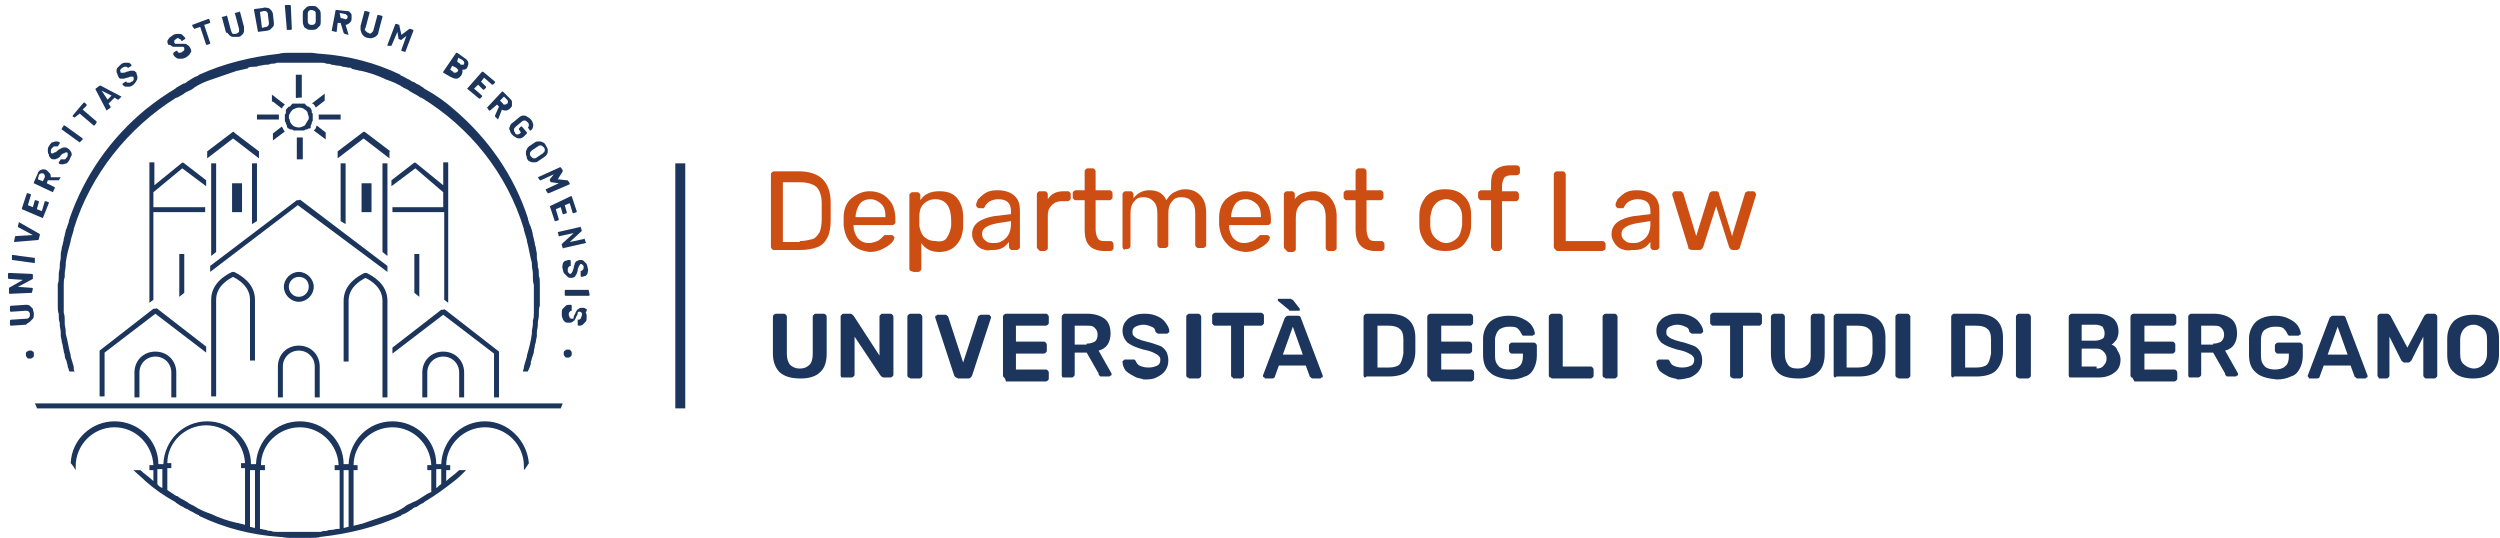 <?xml version="1.0" encoding="UTF-8"?>
<svg width="251px" height="54px" viewBox="0 0 251 54" version="1.1" xmlns="http://www.w3.org/2000/svg" xmlns:xlink="http://www.w3.org/1999/xlink">
    <!-- Generator: Sketch 46.2 (44496) - http://www.bohemiancoding.com/sketch -->
    <title>UniBG - Marchio Dep of Law</title>
    <desc>Created with Sketch.</desc>
    <defs></defs>
    <g id="Page-1" stroke="none" stroke-width="1" fill="none" fill-rule="evenodd">
        <g id="Loghi-nuovi" transform="translate(-1593, -2354)" fill-rule="nonzero">
            <g id="UniBG---Marchio-Dep-of-Law" transform="translate(1593, 2354)">
                <g id="Group" transform="translate(77, 16)" fill="#CC4E13">
                    <path d="M0.5,9 C0.5,9 0.4,8.9 0.4,8.8 L0.4,1.5 C0.4,1.4 0.4,1.4 0.5,1.3 C0.5,1.3 0.6,1.2 0.7,1.2 L3.2,1.2 C4.3,1.2 5.1,1.5 5.6,2 C6.1,2.5 6.4,3.3 6.4,4.3 C6.4,4.5 6.4,4.8 6.4,5.2 C6.4,5.6 6.4,5.9 6.4,6.1 C6.4,6.8 6.3,7.4 6.1,7.8 C5.9,8.2 5.6,8.6 5.1,8.8 C4.6,9 4,9.1 3.3,9.1 L0.7,9.1 C0.6,9.1 0.6,9.1 0.5,9 Z M3.3,8.2 C3.8,8.2 4.2,8.1 4.6,8 C4.9,7.9 5.1,7.6 5.3,7.3 C5.4,7 5.5,6.6 5.5,6 C5.5,5.6 5.5,5.3 5.5,5.2 C5.5,5.1 5.5,4.8 5.5,4.4 C5.5,3.7 5.3,3.1 5,2.8 C4.7,2.5 4.1,2.3 3.3,2.3 L1.6,2.3 L1.6,8.3 L3.3,8.3 L3.3,8.2 Z" id="Shape"></path>
                    <path d="M8.5,8.5 C8,8 7.8,7.4 7.7,6.6 L7.7,6.2 L7.7,5.8 C7.7,5 8,4.3 8.5,3.9 C9,3.5 9.6,3.2 10.3,3.2 C11.1,3.2 11.8,3.5 12.2,4 C12.7,4.5 12.9,5.2 12.9,6.1 L12.9,6.3 C12.9,6.4 12.9,6.4 12.8,6.5 C12.8,6.5 12.7,6.6 12.6,6.6 L8.7,6.6 L8.7,6.7 C8.7,7.2 8.9,7.6 9.1,7.9 C9.4,8.2 9.7,8.4 10.2,8.4 C10.6,8.4 10.8,8.3 11.1,8.2 C11.3,8.1 11.5,7.9 11.6,7.8 C11.7,7.7 11.7,7.7 11.8,7.6 C11.8,7.6 11.9,7.6 12,7.6 L12.5,7.6 C12.6,7.6 12.6,7.6 12.7,7.7 C12.8,7.8 12.8,7.8 12.8,7.8 C12.8,8 12.7,8.2 12.5,8.4 C12.3,8.6 12,8.8 11.6,9 C11.2,9.2 10.8,9.3 10.3,9.3 C9.6,9.2 9,9 8.5,8.5 Z M11.9,5.8 L11.9,5.8 C11.9,5.2 11.8,4.8 11.5,4.5 C11.2,4.2 10.8,4 10.4,4 C9.9,4 9.5,4.2 9.3,4.5 C9.1,4.8 8.9,5.3 8.9,5.8 L8.9,5.8 L11.9,5.8 Z" id="Shape"></path>
                    <path d="M14.4,11.2 C14.4,11.2 14.3,11.1 14.3,11 L14.3,3.6 C14.3,3.5 14.3,3.5 14.4,3.4 C14.4,3.4 14.5,3.3 14.6,3.3 L15.1,3.3 C15.2,3.3 15.2,3.3 15.3,3.4 C15.4,3.5 15.4,3.5 15.4,3.6 L15.4,4.1 C15.8,3.5 16.4,3.2 17.3,3.2 C18.1,3.2 18.7,3.4 19.1,3.9 C19.5,4.4 19.7,5 19.7,5.8 C19.7,5.9 19.7,6 19.7,6.2 C19.7,6.4 19.7,6.5 19.7,6.6 C19.7,7.4 19.5,8 19.1,8.5 C18.7,9 18.1,9.3 17.3,9.3 C16.5,9.3 15.9,9 15.5,8.4 L15.5,11 C15.5,11.1 15.5,11.1 15.4,11.2 C15.4,11.2 15.3,11.3 15.2,11.3 L14.7,11.3 C14.5,11.2 14.4,11.2 14.4,11.2 Z M18.1,7.8 C18.3,7.5 18.5,7 18.5,6.5 C18.5,6.4 18.5,6.3 18.5,6.2 C18.5,4.8 18,4 16.9,4 C16.4,4 16,4.2 15.7,4.5 C15.4,4.8 15.3,5.3 15.3,5.7 C15.3,5.8 15.3,5.9 15.3,6.1 C15.3,6.3 15.3,6.5 15.3,6.5 C15.3,7 15.5,7.4 15.7,7.7 C16,8 16.4,8.2 16.9,8.2 C17.5,8.3 17.9,8.2 18.1,7.8 Z" id="Shape"></path>
                    <path d="M21.6,9 C21.3,8.9 21,8.6 20.9,8.4 C20.7,8.1 20.6,7.9 20.6,7.5 C20.6,7 20.8,6.6 21.2,6.3 C21.6,6 22.2,5.8 22.8,5.7 L24.5,5.5 L24.5,5.2 C24.5,4.4 24.1,4 23.2,4 C22.9,4 22.6,4.1 22.4,4.2 C22.2,4.3 22,4.5 21.9,4.7 C21.9,4.8 21.8,4.8 21.8,4.9 C21.8,4.9 21.7,4.9 21.7,4.9 L21.3,4.9 C21.2,4.9 21.2,4.9 21.1,4.8 C21.1,4.8 21,4.7 21,4.6 C21,4.4 21.1,4.2 21.2,4 C21.4,3.8 21.6,3.6 21.9,3.4 C22.2,3.2 22.6,3.1 23.1,3.1 C23.9,3.1 24.5,3.3 24.9,3.7 C25.3,4.1 25.4,4.6 25.4,5.2 L25.4,8.8 C25.4,8.9 25.4,8.9 25.3,9 C25.3,9 25.2,9.1 25.1,9.1 L24.6,9.1 C24.5,9.1 24.5,9.1 24.4,9 C24.4,9 24.3,8.9 24.3,8.8 L24.3,8.3 C24.1,8.5 23.9,8.8 23.6,8.9 C23.3,9.1 22.9,9.1 22.4,9.1 C22.2,9.2 21.9,9.1 21.6,9 Z M24,7.9 C24.3,7.6 24.5,7.1 24.5,6.5 L24.5,6.2 L23.2,6.4 C22.7,6.5 22.3,6.6 22,6.8 C21.7,7 21.6,7.2 21.6,7.5 C21.6,7.8 21.7,8 22,8.2 C22.2,8.4 22.5,8.4 22.9,8.4 C23.3,8.4 23.7,8.2 24,7.9 Z" id="Shape"></path>
                    <path d="M27.2,9 C27.2,9 27.1,8.9 27.1,8.8 L27.1,3.5 C27.1,3.4 27.1,3.4 27.2,3.3 C27.3,3.2 27.3,3.2 27.4,3.2 L27.9,3.2 C28,3.2 28,3.2 28.1,3.3 C28.1,3.3 28.2,3.4 28.2,3.5 L28.2,4 C28.5,3.5 29,3.2 29.8,3.2 L30.2,3.2 C30.3,3.2 30.3,3.2 30.4,3.3 C30.5,3.4 30.5,3.4 30.5,3.5 L30.5,3.9 C30.5,4 30.5,4 30.4,4.1 C30.4,4.1 30.3,4.2 30.2,4.2 L29.6,4.2 C29.2,4.2 28.9,4.3 28.6,4.6 C28.3,4.9 28.2,5.2 28.2,5.6 L28.2,8.9 C28.2,9 28.2,9 28.1,9.1 C28,9.1 28,9.2 27.9,9.2 L27.4,9.2 C27.3,9.1 27.3,9.1 27.2,9 Z" id="Shape"></path>
                    <path d="M31.9,7.1 L31.9,4.1 L31,4.1 C30.9,4.1 30.9,4.1 30.8,4 C30.7,3.9 30.7,3.9 30.7,3.8 L30.7,3.4 C30.7,3.3 30.7,3.3 30.8,3.2 C30.8,3.2 30.9,3.1 31,3.1 L31.9,3.1 L31.9,1.2 C31.9,1.1 31.9,1.1 32,1 C32,1 32.1,0.9 32.2,0.9 L32.7,0.9 C32.8,0.9 32.8,0.9 32.9,1 C32.9,1 33,1.1 33,1.2 L33,3.1 L34.4,3.1 C34.5,3.1 34.5,3.1 34.6,3.2 C34.6,3.2 34.7,3.3 34.7,3.4 L34.7,3.8 C34.7,3.9 34.7,3.9 34.6,4 C34.5,4.1 34.5,4.1 34.4,4.1 L33,4.1 L33,7 C33,7.4 33.1,7.7 33.2,7.9 C33.3,8.1 33.5,8.2 33.8,8.2 L34.5,8.2 C34.6,8.2 34.6,8.2 34.7,8.3 C34.7,8.3 34.8,8.4 34.8,8.5 L34.8,8.9 C34.8,9 34.8,9 34.7,9.1 C34.7,9.1 34.6,9.2 34.5,9.2 L33.7,9.2 C32.4,9.1 31.9,8.4 31.9,7.1 Z" id="Shape"></path>
                    <path d="M35.8,9 C35.8,9 35.7,8.9 35.7,8.8 L35.7,3.5 C35.7,3.4 35.7,3.4 35.8,3.3 C35.8,3.3 35.9,3.2 36,3.2 L36.5,3.2 C36.6,3.2 36.6,3.2 36.7,3.3 C36.7,3.3 36.8,3.4 36.8,3.5 L36.8,3.9 C37.2,3.4 37.7,3.1 38.4,3.1 C39.2,3.1 39.8,3.4 40.1,4.1 C40.3,3.8 40.5,3.5 40.9,3.3 C41.3,3.1 41.6,3 42,3 C42.6,3 43.1,3.2 43.5,3.6 C43.9,4 44.1,4.6 44.1,5.4 L44.1,8.6 C44.1,8.7 44.1,8.7 44,8.8 C44,8.8 43.9,8.9 43.8,8.9 L43.3,8.9 C43.2,8.9 43.2,8.9 43.1,8.8 C43.1,8.8 43,8.7 43,8.6 L43,5.5 C43,4.9 42.9,4.5 42.6,4.2 C42.4,3.9 42,3.8 41.6,3.8 C41.2,3.8 40.9,3.9 40.7,4.2 C40.4,4.5 40.3,4.9 40.3,5.5 L40.3,8.6 C40.3,8.7 40.3,8.7 40.2,8.8 C40.2,8.8 40.1,8.9 40,8.9 L39.5,8.9 C39.4,8.9 39.4,8.9 39.3,8.8 C39.3,8.8 39.2,8.7 39.2,8.6 L39.2,5.5 C39.2,4.9 39.1,4.5 38.8,4.2 C38.5,3.9 38.2,3.8 37.8,3.8 C37.4,3.8 37.1,3.9 36.9,4.2 C36.6,4.5 36.5,4.9 36.5,5.5 L36.5,8.7 C36.5,8.8 36.5,8.8 36.4,8.9 C36.4,8.9 36.3,9 36.2,9 L36,9 C35.9,9.1 35.8,9.1 35.8,9 Z" id="Shape"></path>
                    <path d="M46.2,8.5 C45.7,8 45.5,7.4 45.4,6.6 L45.4,6.2 L45.4,5.8 C45.4,5 45.7,4.3 46.2,3.9 C46.7,3.5 47.3,3.2 48,3.2 C48.8,3.2 49.5,3.5 49.9,4 C50.4,4.5 50.6,5.2 50.6,6.1 L50.6,6.3 C50.6,6.4 50.6,6.4 50.5,6.5 C50.5,6.5 50.4,6.6 50.3,6.6 L46.4,6.6 L46.4,6.7 C46.4,7.2 46.6,7.6 46.8,7.9 C47.1,8.2 47.4,8.4 47.9,8.4 C48.3,8.4 48.5,8.3 48.8,8.2 C49,8.1 49.2,7.9 49.3,7.8 C49.4,7.7 49.4,7.7 49.5,7.6 C49.5,7.6 49.6,7.6 49.7,7.6 L50.2,7.6 C50.3,7.6 50.3,7.6 50.4,7.7 C50.5,7.8 50.5,7.8 50.5,7.8 C50.5,8 50.4,8.2 50.2,8.4 C50,8.6 49.7,8.8 49.3,9 C48.9,9.2 48.5,9.3 48,9.3 C47.2,9.2 46.6,9 46.2,8.5 Z M49.6,5.8 L49.6,5.8 C49.6,5.2 49.5,4.8 49.2,4.5 C48.9,4.2 48.5,4 48.1,4 C47.6,4 47.2,4.2 47,4.5 C46.8,4.8 46.6,5.3 46.6,5.8 L46.6,5.8 L49.6,5.8 Z" id="Shape"></path>
                    <path d="M52,9 C52,9 51.9,8.9 51.9,8.8 L51.9,3.5 C51.9,3.4 51.9,3.4 52,3.3 C52,3.3 52.1,3.2 52.2,3.2 L52.7,3.2 C52.8,3.2 52.8,3.2 52.9,3.3 C53,3.4 53,3.4 53,3.5 L53,4 C53.2,3.7 53.5,3.5 53.8,3.4 C54.1,3.3 54.5,3.2 54.9,3.2 C55.6,3.2 56.2,3.4 56.6,3.9 C57,4.4 57.2,5 57.2,5.7 L57.2,8.9 C57.2,9 57.2,9 57.1,9.1 C57.1,9.1 57,9.2 56.9,9.2 L56.4,9.2 C56.3,9.2 56.3,9.2 56.2,9.1 C56.2,9.1 56.1,9 56.1,8.9 L56.1,5.8 C56.1,5.3 56,4.8 55.7,4.5 C55.4,4.2 55.1,4.1 54.6,4.1 C54.1,4.1 53.7,4.3 53.5,4.6 C53.2,4.9 53.1,5.3 53.1,5.9 L53.1,9 C53.1,9.1 53.1,9.1 53,9.2 C53,9.2 52.9,9.3 52.8,9.3 L52.3,9.3 C52.1,9.1 52.1,9.1 52,9 Z" id="Shape"></path>
                    <path d="M59.1,7.1 L59.1,4.1 L58.2,4.1 C58.1,4.1 58.1,4.1 58,4 C57.9,3.9 57.9,3.9 57.9,3.8 L57.9,3.4 C57.9,3.3 57.9,3.3 58,3.2 C58,3.2 58.1,3.1 58.2,3.1 L59.1,3.1 L59.1,1.2 C59.1,1.1 59.1,1.1 59.2,1 C59.2,1 59.3,0.9 59.4,0.9 L59.9,0.9 C60,0.9 60,0.9 60.1,1 C60.1,1 60.2,1.1 60.2,1.2 L60.2,3.1 L61.6,3.1 C61.7,3.1 61.7,3.1 61.8,3.2 C61.8,3.2 61.9,3.3 61.9,3.4 L61.9,3.8 C61.9,3.9 61.9,3.9 61.8,4 C61.7,4.1 61.7,4.1 61.6,4.1 L60.2,4.1 L60.2,7 C60.2,7.4 60.3,7.7 60.4,7.9 C60.5,8.1 60.7,8.2 61,8.2 L61.7,8.2 C61.8,8.2 61.8,8.2 61.9,8.3 C61.9,8.3 62,8.4 62,8.5 L62,8.9 C62,9 62,9 61.9,9.1 C61.9,9.1 61.8,9.2 61.7,9.2 L60.9,9.2 C59.7,9.1 59.1,8.4 59.1,7.1 Z" id="Shape"></path>
                    <path d="M66.2,8.5 C65.8,8 65.5,7.4 65.5,6.6 L65.5,6.1 L65.5,5.6 C65.5,4.8 65.8,4.2 66.2,3.7 C66.7,3.2 67.3,3 68.1,3 C68.9,3 69.5,3.2 70,3.7 C70.5,4.2 70.7,4.8 70.7,5.6 C70.7,5.8 70.7,5.9 70.7,6.1 C70.7,6.3 70.7,6.4 70.7,6.6 C70.7,7.4 70.4,8 70,8.5 C69.6,9 68.9,9.2 68.1,9.2 C67.3,9.2 66.7,9 66.2,8.5 Z M69.3,7.9 C69.6,7.6 69.7,7.2 69.8,6.6 C69.8,6.5 69.8,6.4 69.8,6.2 C69.8,6 69.8,5.8 69.8,5.8 C69.8,5.2 69.6,4.8 69.3,4.5 C69,4.2 68.6,4 68.2,4 C67.8,4 67.3,4.2 67.1,4.5 C66.8,4.8 66.7,5.2 66.6,5.8 L66.6,6.2 L66.6,6.6 C66.6,7.2 66.8,7.6 67.1,7.9 C67.4,8.2 67.8,8.4 68.2,8.4 C68.6,8.4 69,8.2 69.3,7.9 Z" id="Shape"></path>
                    <path d="M72.8,9 C72.8,9 72.7,8.9 72.7,8.8 L72.7,4.1 L71.7,4.1 C71.6,4.1 71.6,4.1 71.5,4 C71.5,4 71.4,3.9 71.4,3.8 L71.4,3.4 C71.4,3.3 71.4,3.3 71.5,3.2 C71.5,3.2 71.6,3.1 71.7,3.1 L72.7,3.1 L72.7,2.5 C72.7,1.9 72.8,1.4 73.1,1.1 C73.4,0.8 73.9,0.6 74.6,0.6 L75.3,0.6 C75.4,0.6 75.4,0.6 75.5,0.7 C75.6,0.8 75.6,0.8 75.6,0.9 L75.6,1.3 C75.6,1.4 75.6,1.4 75.5,1.5 C75.5,1.5 75.4,1.6 75.3,1.6 L74.7,1.6 C74.4,1.6 74.1,1.7 74,1.9 C73.9,2.1 73.8,2.4 73.8,2.7 L73.8,3.2 L75.2,3.2 C75.3,3.2 75.3,3.2 75.4,3.3 C75.4,3.3 75.5,3.4 75.5,3.5 L75.5,3.9 C75.5,4 75.5,4 75.4,4.1 C75.3,4.2 75.3,4.2 75.2,4.2 L73.8,4.2 L73.8,8.9 C73.8,9 73.8,9 73.7,9.1 C73.7,9.1 73.6,9.2 73.5,9.2 L73,9.2 C72.9,9.1 72.8,9.1 72.8,9 Z" id="Shape"></path>
                    <path d="M79.1,9 C79.1,9 79,8.9 79,8.8 L79,1.5 C79,1.4 79,1.4 79.1,1.3 C79.1,1.3 79.2,1.2 79.3,1.2 L79.9,1.2 C80,1.2 80,1.2 80.1,1.3 C80.1,1.3 80.2,1.4 80.2,1.5 L80.2,8.2 L83.9,8.2 C84,8.2 84,8.2 84.1,8.3 C84.1,8.3 84.2,8.4 84.2,8.5 L84.2,8.9 C84.2,9 84.2,9 84.1,9.1 C84,9.1 84,9.2 83.9,9.2 L79.3,9.2 C79.2,9.1 79.2,9.1 79.1,9 Z" id="Shape"></path>
                    <path d="M85.8,9 C85.5,8.9 85.2,8.6 85.1,8.4 C84.9,8.1 84.8,7.9 84.8,7.5 C84.8,7 85,6.6 85.4,6.3 C85.8,6 86.4,5.8 87,5.7 L88.7,5.5 L88.7,5.2 C88.7,4.4 88.3,4 87.4,4 C87.1,4 86.8,4.1 86.6,4.2 C86.4,4.3 86.2,4.5 86.1,4.7 C86.1,4.8 86,4.8 86,4.9 C86,4.9 85.9,4.9 85.9,4.9 L85.5,4.9 C85.4,4.9 85.4,4.9 85.3,4.8 C85.3,4.8 85.2,4.7 85.2,4.6 C85.2,4.4 85.3,4.2 85.4,4 C85.6,3.8 85.8,3.6 86.1,3.4 C86.4,3.2 86.8,3.1 87.3,3.1 C88.1,3.1 88.7,3.3 89.1,3.7 C89.5,4.1 89.6,4.6 89.6,5.2 L89.6,8.8 C89.6,8.9 89.6,8.9 89.5,9 C89.5,9 89.4,9.1 89.3,9.1 L89,9.1 C88.9,9.1 88.9,9.1 88.8,9 C88.8,9 88.7,8.9 88.7,8.8 L88.7,8.3 C88.5,8.5 88.3,8.8 88,8.9 C87.7,9.1 87.3,9.1 86.8,9.1 C86.4,9.2 86.1,9.1 85.8,9 Z M88.2,7.9 C88.5,7.6 88.7,7.1 88.7,6.5 L88.7,6.2 L87.4,6.4 C86.9,6.5 86.5,6.6 86.2,6.8 C85.9,7 85.8,7.2 85.8,7.5 C85.8,7.8 85.9,8 86.2,8.2 C86.4,8.4 86.7,8.4 87.1,8.4 C87.5,8.4 87.9,8.2 88.2,7.9 Z" id="Shape"></path>
                    <path d="M92.6,9 C92.5,9 92.5,8.9 92.5,8.8 L90.9,3.6 L90.9,3.5 C90.9,3.4 90.9,3.4 91,3.3 C91.1,3.2 91.1,3.2 91.2,3.2 L91.7,3.2 C91.8,3.2 91.8,3.2 91.9,3.3 C91.9,3.3 92,3.4 92,3.4 L93.3,7.7 L94.6,3.5 C94.6,3.4 94.6,3.4 94.7,3.3 C94.8,3.3 94.8,3.2 94.9,3.2 L95.3,3.2 C95.4,3.2 95.5,3.2 95.5,3.3 C95.6,3.3 95.6,3.4 95.6,3.5 L96.9,7.7 L98.2,3.4 C98.2,3.4 98.2,3.3 98.3,3.3 C98.3,3.3 98.4,3.2 98.5,3.2 L99,3.2 C99.1,3.2 99.1,3.2 99.2,3.3 C99.2,3.3 99.3,3.4 99.3,3.5 L99.3,3.6 L97.7,8.8 C97.7,8.9 97.6,9 97.6,9 C97.5,9 97.5,9.1 97.4,9.1 L97,9.1 C96.8,9.1 96.7,9 96.6,8.8 L95.3,4.7 L94,8.8 C93.9,9 93.8,9.1 93.6,9.1 L93.2,9.1 C92.8,9.1 92.7,9.1 92.6,9 Z" id="Shape"></path>
                </g>
                <g id="Group" fill="#1C355D">
                    <polygon id="Shape" points="21.7 25.3 21.7 16.4 21.2 16.4 21.2 25.7"></polygon>
                    <rect id="Rectangle-path" x="23.3" y="18.4" width="1" height="2.9"></rect>
                    <polygon id="Shape" points="25.8 22.2 25.8 16.4 25.3 16.4 25.3 22.5"></polygon>
                    <path d="M18.3,16.9 L20.7,18.7 L20.7,18.1 L18.5,16.4 C18.4,16.3 18.3,16.3 18.2,16.4 L15.5,18.6 L15.5,16.3 L15,16.3 L15,30.4 L15.4,30.1 C15.4,30.1 15.4,30.1 15.4,30.1 L15.4,21.3 L20.6,21.3 L20.6,20.8 L15.4,20.8 L15.4,19.3 L18.3,16.9 Z" id="Shape"></path>
                    <path d="M17.7,39.9 L17.7,37.4 C17.7,36.2 16.8,35.3 15.6,35.3 C14.4,35.3 13.5,36.2 13.5,37.4 L13.5,39.9 L14,39.9 L14,37.4 C14,36.5 14.7,35.8 15.6,35.8 C16.5,35.8 17.2,36.5 17.2,37.4 L17.2,39.9 L17.7,39.9 Z" id="Shape"></path>
                    <path d="M25.6,36.2 L25.6,30.1 C25.6,28.4 24.1,27.6 23.5,27.3 L23.4,27.3 L23.3,27.3 L23.3,27.3 C22.7,27.6 21.2,28.4 21.2,30.1 L21.2,39.8 L21.7,39.8 L21.7,30.1 C21.7,28.8 22.8,28.1 23.4,27.8 C24,28.1 25.1,28.8 25.1,30.1 L25.1,36.2 L25.6,36.2 Z" id="Shape"></path>
                    <polygon id="Shape" points="18 25.5 18 29.8 18.5 29.4 18.5 25.5"></polygon>
                    <path d="M25.8,12 L28,12 C28,11.9 28,11.9 28,11.8 C28,11.8 28,11.8 28,11.8 C28,11.8 28,11.8 28,11.8 C28,11.7 28,11.6 28,11.5 L25.8,11.5 L25.8,12 Z" id="Shape"></path>
                    <path d="M28.4,12.9 C28.4,12.8 28.3,12.8 28.3,12.7 L27.4,13.4 L27.4,14.1 L28.6,13.2 C28.5,13.1 28.5,13.1 28.4,12.9 C28.4,13 28.4,13 28.4,12.9 Z" id="Shape"></path>
                    <path d="M27.4,10.2 L28.3,10.9 C28.3,10.8 28.4,10.8 28.4,10.7 C28.4,10.7 28.5,10.6 28.5,10.6 C28.5,10.6 28.6,10.5 28.6,10.5 L27.3,9.5 L27.3,10.2 L27.4,10.2 Z" id="Shape"></path>
                    <path d="M20.7,34.8 L15.8,31 C15.8,31 15.7,30.9 15.6,31 C15.5,31 15.5,31 15.4,31 L10,35.2 L10,35.2 L10,35.8 L10,39.8 L10.5,39.8 L10.5,35.4 L15.6,31.5 L20.7,35.4 L20.7,34.8 L20.7,34.8 Z" id="Shape"></path>
                    <path d="M23.3,13.3 L20.8,15.2 L20.8,15.9 L23.4,13.9 L26,15.9 L26,15.2 L23.5,13.3 C23.6,13.2 23.4,13.2 23.3,13.3 Z" id="Shape"></path>
                    <polygon id="Shape" points="38.4 16.4 38.4 25.3 38.9 25.7 38.9 16.4"></polygon>
                    <rect id="Rectangle-path" x="36.3" y="18.4" width="1" height="2.9"></rect>
                    <polygon id="Shape" points="34.2 16.4 34.2 22.2 34.7 22.5 34.7 16.4"></polygon>
                    <path d="M31.5,28.8 C31.5,28 30.8,27.3 30,27.3 C29.2,27.3 28.5,28 28.5,28.8 C28.5,29.6 29.2,30.3 30,30.3 C30.8,30.3 31.5,29.6 31.5,28.8 Z M29,28.8 C29,28.3 29.4,27.8 30,27.8 C30.6,27.8 31,28.2 31,28.8 C31,29.3 30.6,29.8 30,29.8 C29.4,29.8 29,29.3 29,28.8 Z" id="Shape"></path>
                    <path d="M3.7,41 L56.3,41 C56.4,40.8 56.4,40.7 56.5,40.5 L3.5,40.5 C3.6,40.7 3.7,40.9 3.7,41 Z" id="Shape"></path>
                    <path d="M38.9,27.3 L38.9,27.3 L38.9,27.3 L38.9,26.7 L38.9,26.7 L30.2,20.1 C30.2,20.1 30.1,20 30,20.1 L30,20.1 L30,20.1 C29.9,20.1 29.9,20.1 29.8,20.1 L21.1,26.7 L21.1,26.7 L21.1,27.3 L21.1,27.3 L21.1,27.3 L21.1,27.3 L29.9,20.6 L29.9,20.6 L29.9,20.6 L38.9,27.3 L38.9,27.3 Z" id="Shape"></path>
                    <path d="M39.4,20.8 L39.4,21.3 L44.6,21.3 L44.6,30.1 C44.6,30.1 44.6,30.1 44.6,30.1 L45,30.4 L45,16.3 L44.5,16.3 L44.5,18.6 L41.8,16.4 C41.7,16.3 41.6,16.3 41.5,16.4 L39.3,18.1 L39.3,18.7 L41.7,16.9 L44.5,19.3 L44.5,20.8 L39.4,20.8 Z" id="Shape"></path>
                    <path d="M46.6,39.9 L46.6,37.4 C46.6,36.2 45.7,35.3 44.5,35.3 C43.3,35.3 42.4,36.2 42.4,37.4 L42.4,39.9 L42.9,39.9 L42.9,37.4 C42.9,36.5 43.6,35.8 44.5,35.8 C45.4,35.8 46.1,36.5 46.1,37.4 L46.1,39.9 L46.6,39.9 Z" id="Shape"></path>
                    <path d="M32.1,39.9 L32.1,36.8 C32.1,35.6 31.2,34.7 30,34.7 C28.8,34.7 27.9,35.6 27.9,36.8 L27.9,39.9 L28.4,39.9 L28.4,36.8 C28.4,35.9 29.1,35.2 30,35.2 C30.9,35.2 31.6,35.9 31.6,36.8 L31.6,39.9 L32.1,39.9 Z" id="Shape"></path>
                    <path d="M38.9,39.9 L38.9,30.2 C38.9,28.5 37.4,27.7 36.8,27.4 L36.8,27.4 L36.7,27.4 L36.6,27.4 C36,27.7 34.5,28.5 34.5,30.2 L34.5,36.3 L35,36.3 L35,30.2 C35,28.9 36.1,28.2 36.7,27.9 C37.3,28.2 38.4,28.9 38.4,30.2 L38.4,39.9 L38.9,39.9 Z" id="Shape"></path>
                    <polygon id="Shape" points="42.1 29.8 42.1 25.5 41.6 25.5 41.6 29.4"></polygon>
                    <path d="M7,21.9 L7,21.9 C7,22 6.9,22.1 6.9,22.3 C6.9,22.4 6.8,22.5 6.8,22.6 C6.7,22.8 6.7,23 6.6,23.1 C6.6,23.3 6.5,23.5 6.5,23.6 C6.5,23.7 6.4,23.9 6.4,24 C6.4,24.2 6.3,24.4 6.3,24.5 C6.3,24.6 6.2,24.8 6.2,24.9 C6.2,25.1 6.1,25.3 6.1,25.5 C6.1,25.6 6.1,25.7 6.1,25.8 C6.1,26.1 6,26.3 6,26.6 C6,26.7 6,26.7 6,26.8 C6,27 5.9,27.3 5.9,27.5 C5.9,27.6 5.9,27.6 5.9,27.7 C5.9,28 5.9,28.3 5.8,28.5 C5.8,28.6 5.8,28.6 5.8,28.7 C5.8,29 5.8,29.3 5.8,29.6 C5.8,29.9 5.8,30.2 5.8,30.5 C5.8,30.6 5.8,30.6 5.8,30.7 C5.8,31 5.8,31.3 5.9,31.5 C5.9,31.6 5.9,31.6 5.9,31.7 C5.9,31.9 5.9,32.2 6,32.4 C6,32.5 6,32.5 6,32.6 C6,32.9 6.1,33.1 6.1,33.4 C6.1,33.5 6.1,33.6 6.1,33.7 C6.1,33.9 6.2,34.1 6.2,34.3 C6.2,34.4 6.3,34.6 6.3,34.7 C6.3,34.9 6.4,35.1 6.4,35.3 C6.4,35.4 6.5,35.5 6.5,35.7 C6.5,35.9 6.6,36.1 6.7,36.3 C6.7,36.5 6.8,36.6 6.8,36.8 C6.8,36.9 6.9,37 6.9,37.1 C6.9,37.2 6.9,37.2 7,37.3 L7.5,37.3 C7.4,37.2 7.4,37 7.4,36.9 C7.4,36.9 7.4,36.8 7.4,36.8 C7.3,36.5 7.2,36.1 7.1,35.8 C7.1,35.8 7.1,35.7 7.1,35.7 C6.9,35 6.8,34.2 6.6,33.5 C6.6,33.4 6.6,33.3 6.6,33.3 C6.6,33 6.5,32.7 6.5,32.5 C6.5,32.4 6.5,32.3 6.5,32.2 C6.5,31.9 6.5,31.7 6.4,31.4 C6.4,31.3 6.4,31.2 6.4,31.1 C6.4,30.7 6.4,30.4 6.4,30 C6.4,29.6 6.4,29.3 6.4,28.9 C6.4,28.8 6.4,28.7 6.4,28.6 C6.4,28.3 6.4,28.1 6.5,27.8 C6.5,27.7 6.5,27.6 6.5,27.5 C6.5,27.2 6.6,26.9 6.6,26.6 C6.6,26.5 6.6,26.4 6.6,26.4 C6.7,25.6 6.9,24.9 7.1,24.2 C7.1,24.2 7.1,24.1 7.1,24.1 C7.2,23.8 7.3,23.4 7.4,23.1 C7.4,23.1 7.4,23 7.4,23 C9.1,17.5 12.9,12.8 17.7,9.8 C17.7,9.8 17.7,9.8 17.8,9.8 C18.1,9.6 18.4,9.5 18.6,9.3 C18.7,9.3 18.7,9.2 18.8,9.2 C19,9.1 19.3,9 19.5,8.8 C19.6,8.7 19.7,8.7 19.8,8.6 C20,8.5 20.2,8.4 20.4,8.3 C20.6,8.2 20.7,8.2 20.9,8.1 C21,8.1 21.1,8 21.2,8 C22.1,7.7 22.9,7.4 23.8,7.1 C23.8,7.1 23.8,7.1 23.9,7.1 C24.2,7 24.4,7 24.7,6.9 C24.8,6.9 24.9,6.9 24.9,6.8 C25.1,6.7 25.4,6.7 25.6,6.7 C25.7,6.7 25.8,6.7 26,6.6 C26.2,6.6 26.5,6.5 26.7,6.5 C26.9,6.5 27,6.5 27.2,6.4 C27.4,6.4 27.6,6.4 27.8,6.3 C28,6.3 28.2,6.3 28.4,6.3 C28.6,6.3 28.7,6.3 28.9,6.3 C29.3,6.3 29.7,6.3 30,6.3 C30.4,6.3 30.8,6.3 31.1,6.3 C31.3,6.3 31.4,6.3 31.6,6.3 C31.8,6.3 32,6.3 32.2,6.3 C32.4,6.3 32.6,6.3 32.8,6.4 C33,6.4 33.1,6.4 33.3,6.5 C33.5,6.5 33.8,6.6 34,6.6 C34.1,6.6 34.2,6.6 34.4,6.7 C34.6,6.7 34.9,6.8 35.1,6.8 C35.2,6.8 35.3,6.8 35.3,6.9 C35.6,7 35.8,7 36.1,7.1 C36.1,7.1 36.1,7.1 36.2,7.1 C37.1,7.3 38,7.6 38.8,8 C38.9,8 39,8.1 39.1,8.1 C39.3,8.2 39.4,8.2 39.6,8.3 C39.8,8.4 40,8.5 40.2,8.6 C40.3,8.7 40.4,8.7 40.5,8.8 C40.7,8.9 41,9 41.2,9.2 C41.3,9.2 41.3,9.3 41.4,9.3 C41.7,9.5 42,9.6 42.2,9.8 C42.2,9.8 42.2,9.8 42.3,9.8 C47.2,12.8 50.9,17.4 52.6,23 C52.6,23 52.6,23.1 52.6,23.1 C52.7,23.4 52.8,23.8 52.9,24.1 C52.9,24.1 52.9,24.2 52.9,24.2 C53.1,24.9 53.2,25.7 53.4,26.4 C53.4,26.5 53.4,26.6 53.4,26.6 C53.4,26.9 53.5,27.2 53.5,27.5 C53.5,27.6 53.5,27.7 53.5,27.8 C53.5,28.1 53.5,28.3 53.6,28.6 C53.6,28.7 53.6,28.8 53.6,28.9 C53.6,29.3 53.6,29.6 53.6,30 C53.6,30.4 53.6,30.7 53.6,31.1 C53.6,31.2 53.6,31.3 53.6,31.4 C53.6,31.7 53.6,31.9 53.5,32.2 C53.5,32.3 53.5,32.4 53.5,32.5 C53.5,32.8 53.4,33.1 53.4,33.3 C53.4,33.4 53.4,33.5 53.4,33.5 C53.3,34.3 53.1,35 52.9,35.7 C52.9,35.7 52.9,35.8 52.9,35.8 C52.8,36.1 52.7,36.5 52.6,36.8 C52.6,36.8 52.6,36.9 52.6,36.9 C52.6,37 52.5,37.2 52.5,37.3 L53,37.3 C53,37.2 53,37.2 53.1,37.1 C53.1,37 53.2,36.9 53.2,36.8 C53.3,36.6 53.3,36.5 53.3,36.3 C53.4,36.1 53.4,35.9 53.5,35.7 C53.5,35.6 53.6,35.5 53.6,35.3 C53.6,35.1 53.7,34.9 53.7,34.7 C53.7,34.6 53.8,34.4 53.8,34.3 C53.8,34.1 53.9,33.9 53.9,33.7 C53.9,33.6 53.9,33.5 53.9,33.4 C53.9,33.1 54,32.9 54,32.6 C54,32.5 54,32.5 54,32.4 C54,32.2 54.1,31.9 54.1,31.7 C54.1,31.6 54.1,31.6 54.1,31.5 C54.1,31.2 54.1,30.9 54.2,30.7 C54.2,30.6 54.2,30.6 54.2,30.5 C54.2,30.2 54.2,29.9 54.2,29.6 C54.2,29.3 54.2,29 54.2,28.7 C54.2,28.6 54.2,28.6 54.2,28.5 C54.2,28.2 54.2,27.9 54.1,27.7 C54.1,27.6 54.1,27.6 54.1,27.5 C54.1,27.3 54.1,27 54,26.8 C54,26.7 54,26.7 54,26.6 C54,26.3 53.9,26.1 53.9,25.8 C53.9,25.7 53.9,25.6 53.9,25.5 C53.9,25.3 53.8,25.1 53.8,24.9 C53.8,24.8 53.7,24.6 53.7,24.5 C53.7,24.3 53.6,24.1 53.6,24 C53.6,23.9 53.5,23.7 53.5,23.6 C53.5,23.4 53.4,23.2 53.4,23.1 C53.3,22.9 53.3,22.7 53.2,22.6 C53.2,22.5 53.1,22.4 53.1,22.3 C53.1,22.2 53,22.1 53,21.9 L53,21.9 C51.6,17.6 49,13.9 45.6,11 L45.6,11 C44.7,10.2 43.7,9.5 42.6,8.9 C42.6,8.9 42.5,8.8 42.5,8.8 C42.3,8.7 42.1,8.5 41.8,8.4 C41.7,8.3 41.5,8.2 41.4,8.2 C41.3,8.1 41.2,8.1 41.1,8 C40.8,7.9 40.6,7.7 40.3,7.6 C40.3,7.6 40.2,7.6 40.2,7.5 C37.7,6.3 35,5.6 32.2,5.4 C32.2,5.4 32.2,5.4 32.2,5.4 C31.9,5.4 31.5,5.3 31.2,5.3 C31.2,5.3 31.1,5.3 31.1,5.3 C30.8,5.3 30.4,5.3 30.1,5.3 C29.8,5.3 29.4,5.3 29.1,5.3 C29.1,5.3 29,5.3 29,5.3 C28.7,5.3 28.3,5.3 28,5.4 C28,5.4 28,5.4 28,5.4 C25.2,5.7 22.4,6.4 20,7.5 C20,7.5 19.9,7.5 19.9,7.6 C19.6,7.7 19.4,7.8 19.1,8 C19,8.1 18.9,8.1 18.8,8.2 C18.7,8.3 18.5,8.4 18.4,8.4 C18.2,8.5 17.9,8.7 17.7,8.8 C17.7,8.8 17.6,8.9 17.6,8.9 C16.6,9.5 15.6,10.2 14.6,11 L14.6,11 C11.1,13.9 8.5,17.6 7,21.9 Z" id="Shape"></path>
                    <path d="M48.7,42.3 C46.3,42.3 44.4,44.2 44.3,46.6 L43.8,46.6 C43.8,44.2 41.8,42.3 39.4,42.3 C37,42.3 35.1,44.2 35,46.6 L34.5,46.6 C34.5,44.2 32.5,42.3 30.1,42.3 C27.7,42.3 25.8,44.2 25.7,46.6 L25.2,46.6 C25.2,44.2 23.2,42.3 20.8,42.3 C18.4,42.3 16.5,44.2 16.4,46.6 L15.9,46.6 C15.9,44.2 13.9,42.3 11.5,42.3 C9.2,42.3 7.2,44.1 7.1,46.5 C7.3,46.7 7.4,46.9 7.6,47.2 L7.6,46.8 C7.6,44.7 9.3,42.9 11.5,42.9 C13.6,42.9 15.3,44.6 15.4,46.7 L15,46.7 L15,47.2 L15.4,47.2 L15.4,48.3 C15,47.9 14.5,47.6 14.1,47.2 L13.4,47.2 C13.8,47.6 14.2,47.9 14.6,48.3 L14.6,48.3 C15.5,49.1 16.5,49.8 17.6,50.4 C17.6,50.4 17.7,50.5 17.7,50.5 C17.9,50.6 18.1,50.8 18.4,50.9 C18.5,51 18.7,51.1 18.8,51.1 C18.9,51.2 19,51.2 19.1,51.3 C19.4,51.4 19.6,51.6 19.9,51.7 C19.9,51.7 20,51.7 20,51.8 C22.5,53 25.2,53.7 28,53.9 C28,53.9 28,53.9 28,53.9 C28.3,53.9 28.7,54 29,54 C29,54 29.1,54 29.1,54 C29.4,54 29.8,54 30.1,54 C30.4,54 30.8,54 31.1,54 C31.1,54 31.2,54 31.2,54 C31.5,54 31.9,54 32.2,53.9 C32.2,53.9 32.2,53.9 32.2,53.9 C35,53.6 37.8,52.9 40.2,51.8 C40.2,51.8 40.3,51.8 40.3,51.7 C40.6,51.6 40.8,51.5 41.1,51.3 C41.2,51.2 41.3,51.2 41.4,51.1 C41.5,51 41.7,50.9 41.8,50.9 C42,50.8 42.2,50.6 42.5,50.5 C42.5,50.5 42.6,50.4 42.6,50.4 C43.6,49.8 44.6,49.1 45.6,48.3 L45.6,48.3 C46,48 46.4,47.6 46.8,47.2 L46.1,47.2 C45.7,47.6 45.2,47.9 44.8,48.3 L44.8,47.2 L45.2,47.2 L45.2,46.7 L44.8,46.7 C44.8,44.6 46.6,42.9 48.7,42.9 C50.8,42.9 52.6,44.6 52.6,46.8 L52.6,47.2 C52.8,47 52.9,46.8 53.1,46.5 C52.9,44.2 51,42.3 48.7,42.3 Z M16.3,49 C16.1,48.9 15.9,48.8 15.8,48.6 L15.8,47.1 L16.3,47.1 L16.3,49 Z M24.6,52.7 C24.4,52.6 24.1,52.6 23.9,52.5 C23.9,52.5 23.9,52.5 23.8,52.5 C22.9,52.3 22,52 21.2,51.6 C21.1,51.6 21,51.5 20.9,51.5 C20.7,51.4 20.6,51.4 20.4,51.3 C20.2,51.2 20,51.1 19.8,51 C19.7,50.9 19.6,50.9 19.5,50.8 C19.3,50.7 19,50.6 18.8,50.4 C18.7,50.4 18.7,50.3 18.6,50.3 C18.3,50.1 18,50 17.8,49.8 C17.8,49.8 17.8,49.8 17.7,49.8 C17.4,49.6 17.1,49.4 16.8,49.2 L16.8,49.2 L16.8,47 L17.2,47 L17.2,46.5 L16.8,46.5 C16.8,44.4 18.6,42.7 20.7,42.7 C22.8,42.7 24.5,44.4 24.6,46.5 L24.2,46.5 L24.2,47 L24.6,47 L24.6,52.7 L24.6,52.7 Z M25.6,53 C25.4,53 25.3,52.9 25.1,52.9 L25.1,47.2 L25.6,47.2 L25.6,53 Z M33.9,53.1 C33.7,53.1 33.5,53.2 33.3,53.2 C33.1,53.2 33,53.2 32.8,53.3 C32.6,53.3 32.4,53.3 32.2,53.4 C32,53.4 31.8,53.4 31.6,53.4 C31.4,53.4 31.3,53.4 31.1,53.4 C30.7,53.4 30.3,53.4 30,53.4 C29.6,53.4 29.2,53.4 28.9,53.4 C28.7,53.4 28.6,53.4 28.4,53.4 C28.2,53.4 28,53.4 27.8,53.4 C27.6,53.4 27.4,53.4 27.2,53.3 C27,53.3 26.9,53.3 26.7,53.2 C26.5,53.2 26.3,53.1 26.1,53.1 L26.1,47.2 L26.6,47.2 L26.6,46.7 L26.2,46.7 C26.2,44.6 28,42.9 30.1,42.9 C32.2,42.9 33.9,44.6 34,46.7 L33.6,46.7 L33.6,47.2 L34.1,47.2 L34.1,53.1 L33.9,53.1 Z M35,52.9 C34.8,52.9 34.7,53 34.5,53 L34.5,47.2 L35,47.2 L35,52.9 Z M42.4,49.9 C42.4,49.9 42.3,49.9 42.4,49.9 C42.1,50.1 41.8,50.3 41.5,50.4 C41.4,50.4 41.4,50.5 41.3,50.5 C41.1,50.6 40.8,50.7 40.6,50.9 C40.5,51 40.4,51 40.3,51.1 C40.1,51.2 39.9,51.3 39.7,51.4 C39.5,51.5 39.4,51.5 39.2,51.6 C39.1,51.6 39,51.7 38.9,51.7 C38,52 37.2,52.3 36.3,52.6 C36.3,52.6 36.3,52.6 36.2,52.6 C36,52.7 35.7,52.7 35.5,52.8 L35.5,47.2 L35.9,47.2 L35.9,46.7 L35.5,46.7 C35.5,44.6 37.3,42.9 39.4,42.9 C41.5,42.9 43.2,44.6 43.3,46.7 L42.9,46.7 L42.9,47.2 L43.3,47.2 L43.3,49.4 L43.3,49.4 C43,49.5 42.7,49.7 42.4,49.9 Z M44.3,48.6 C44.1,48.7 44,48.9 43.8,49 L43.8,47.1 L44.3,47.1 L44.3,48.6 Z" id="Shape"></path>
                    <path d="M34.2,11.5 L32,11.5 C32,11.6 32,11.7 32,11.8 C32,11.8 32,11.8 32,11.8 C32,11.8 32,11.8 32,11.8 C32,11.9 32,11.9 32,12 L34.2,12 L34.2,11.5 Z" id="Shape"></path>
                    <path d="M30.1,13.8 C30,13.8 30,13.8 30.1,13.8 C30,13.8 30,13.8 30.1,13.8 L30.1,13.8 C30,13.8 30,13.8 30.1,13.8 C30,13.8 29.9,13.8 29.8,13.8 L29.8,16 L30.1,16 L30.4,16 L30.4,13.8 C30.2,13.8 30.1,13.8 30.1,13.8 C30.1,13.8 30.1,13.8 30.1,13.8 L30.1,13.8 Z" id="Shape"></path>
                    <path d="M30,9.8 L30,9.8 C30,9.8 30,9.8 30,9.8 C30,9.8 30,9.8 30,9.8 L30,9.8 L30,9.8 L30,9.8 C30.1,9.8 30.2,9.8 30.3,9.8 L30.3,7.5 L30,7.5 L29.7,7.5 L29.7,9.8 C29.8,9.9 29.9,9.8 30,9.8 L30,9.8 L30,9.8 Z" id="Shape"></path>
                    <path d="M31.7,12.9 C31.6,13 31.6,13 31.7,12.9 C31.6,13 31.5,13.1 31.5,13.1 L32.7,14 L32.7,13.3 L31.8,12.6 C31.7,12.8 31.7,12.9 31.7,12.9 Z" id="Shape"></path>
                    <path d="M31.5,10.5 C31.5,10.5 31.6,10.6 31.6,10.6 C31.6,10.7 31.7,10.7 31.7,10.8 L32.6,10.1 L32.6,9.4 L31.3,10.4 C31.5,10.4 31.5,10.5 31.5,10.5 Z" id="Shape"></path>
                    <path d="M29.6,10.4 C29.5,10.4 29.5,10.4 29.4,10.4 C29.4,10.4 29.3,10.4 29.3,10.5 C29.3,10.5 29.2,10.5 29.2,10.6 C29.2,10.6 29.1,10.7 29.1,10.7 C29.1,10.7 29.1,10.7 29,10.7 C29,10.7 29,10.7 29,10.7 C29,10.7 28.9,10.8 28.9,10.8 C28.9,10.8 28.9,10.8 28.8,10.9 C28.8,10.9 28.7,11 28.7,11.1 C28.7,11.1 28.7,11.1 28.7,11.2 C28.7,11.2 28.7,11.2 28.7,11.2 C28.7,11.2 28.7,11.3 28.7,11.3 C28.7,11.4 28.7,11.4 28.6,11.5 C28.6,11.5 28.6,11.5 28.6,11.6 C28.6,11.7 28.6,11.8 28.6,11.8 C28.6,11.8 28.6,11.8 28.6,11.8 C28.6,11.8 28.6,11.8 28.6,11.8 C28.6,11.9 28.6,12 28.6,12.1 C28.6,12.1 28.6,12.1 28.6,12.1 C28.6,12.2 28.6,12.2 28.7,12.3 C28.7,12.3 28.7,12.3 28.7,12.4 C28.7,12.4 28.7,12.4 28.7,12.4 C28.7,12.4 28.7,12.4 28.7,12.4 C28.7,12.5 28.8,12.5 28.8,12.6 C28.8,12.6 28.8,12.6 28.8,12.7 C28.8,12.8 28.9,12.8 28.9,12.9 C28.9,12.9 28.9,12.9 28.9,12.9 C28.9,12.9 28.9,12.9 29,12.9 C29,12.9 29.1,13 29.2,13 C29.2,13 29.3,13 29.3,13 C29.4,13 29.4,13.1 29.5,13.1 C29.5,13.1 29.6,13.1 29.6,13.1 C29.6,13.1 29.7,13.1 29.7,13.1 C29.8,13.1 29.9,13.1 30,13.1 L30,13.1 L30,13.1 C30,13.1 30,13.1 30,13.1 C30,13.1 30,13.1 30,13.1 L30,13.1 C30,13.1 30,13.1 30,13.1 C30.1,13.1 30.2,13.1 30.3,13.1 C30.3,13.1 30.4,13.1 30.4,13.1 C30.4,13.1 30.5,13.1 30.5,13.1 C30.6,13.1 30.6,13 30.7,13 C30.7,13 30.8,13 30.8,13 C30.9,13 30.9,12.9 31,12.9 C31,12.9 31,12.9 31.1,12.9 C31.1,12.9 31.1,12.9 31.1,12.9 C31.2,12.9 31.2,12.8 31.2,12.7 C31.2,12.7 31.2,12.7 31.2,12.6 C31.2,12.5 31.3,12.5 31.3,12.4 C31.3,12.4 31.3,12.4 31.3,12.4 C31.3,12.4 31.3,12.4 31.3,12.4 C31.3,12.4 31.3,12.4 31.3,12.3 C31.3,12.2 31.4,12.2 31.4,12.1 C31.4,12.1 31.4,12.1 31.4,12.1 C31.4,12 31.4,11.9 31.4,11.8 C31.4,11.8 31.4,11.8 31.4,11.8 C31.4,11.8 31.4,11.8 31.4,11.8 C31.4,11.7 31.4,11.6 31.4,11.6 C31.4,11.6 31.4,11.6 31.4,11.5 C31.4,11.4 31.4,11.4 31.3,11.3 C31.3,11.3 31.3,11.2 31.3,11.2 C31.3,11.2 31.3,11.2 31.3,11.2 C31.3,11.2 31.3,11.2 31.3,11.1 C31.3,11 31.2,11 31.2,10.9 C31.2,10.9 31.2,10.8 31.1,10.8 C31.1,10.8 31,10.7 31,10.7 C31,10.7 31,10.7 31,10.7 C31,10.7 31,10.7 30.9,10.7 C30.9,10.7 30.8,10.6 30.8,10.6 C30.8,10.6 30.7,10.6 30.7,10.5 C30.7,10.5 30.6,10.5 30.6,10.4 C30.6,10.4 30.5,10.4 30.4,10.4 C30.4,10.4 30.3,10.4 30.3,10.4 C30.2,10.4 30.1,10.4 30,10.4 C30,10.4 30,10.4 30,10.4 L30,10.4 L30,10.4 C30,10.4 30,10.4 30,10.4 C30,10.4 30,10.4 30,10.4 L30,10.4 L30,10.4 L30,10.4 C29.9,10.4 29.8,10.4 29.7,10.4 C29.7,10.4 29.6,10.4 29.6,10.4 Z M30,10.8 C30,10.8 30,10.8 30,10.8 C30,10.8 30,10.8 30,10.8 C30.3,10.8 30.5,10.9 30.6,11 C30.8,11.1 30.9,11.3 30.9,11.4 C30.9,11.5 31,11.6 31,11.8 C31,11.9 31,12 30.9,12.1 C30.8,12.3 30.7,12.4 30.6,12.6 C30.4,12.7 30.2,12.8 30,12.8 C30,12.8 30,12.8 30,12.8 C30,12.8 30,12.8 30,12.8 C29.8,12.8 29.5,12.7 29.4,12.6 C29.3,12.5 29.1,12.3 29.1,12.1 C29.1,12 29,11.9 29,11.8 C29,11.7 29,11.5 29.1,11.4 C29.2,11.2 29.3,11.1 29.4,11 C29.6,10.9 29.8,10.8 30,10.8 Z" id="Shape"></path>
                    <path d="M50.1,39.9 L50.1,35.9 L50.1,35.3 L50.1,35.3 L44.7,31.1 C44.7,31.1 44.6,31 44.5,31.1 C44.4,31.1 44.4,31.1 44.3,31.1 L39.4,34.9 L39.4,35.5 L44.5,31.6 L49.6,35.5 L49.6,39.9 L50.1,39.9 Z" id="Shape"></path>
                    <path d="M39.2,15.2 L36.7,13.3 C36.6,13.2 36.5,13.2 36.4,13.3 L33.9,15.2 L33.9,15.9 L36.5,13.9 L39.1,15.9 L39.1,15.2 L39.2,15.2 Z" id="Shape"></path>
                    <path d="M3.3,35.3 C3.2,35.2 3.2,35.2 3.1,35.2 C3,35.2 2.9,35.2 2.9,35.2 C2.8,35.2 2.8,35.3 2.7,35.3 C2.6,35.4 2.6,35.4 2.6,35.5 C2.6,35.6 2.6,35.6 2.6,35.7 C2.6,35.8 2.7,35.8 2.7,35.9 C2.8,36 2.8,36 2.9,36 C3,36 3.1,36 3.1,36 C3.2,36 3.2,35.9 3.3,35.9 C3.4,35.8 3.4,35.8 3.4,35.7 C3.4,35.6 3.4,35.5 3.4,35.5 C3.4,35.4 3.4,35.3 3.3,35.3 Z" id="Shape"></path>
                    <path d="M3,32.3 C3.1,32.2 3.2,32.1 3.3,32 C3.4,31.9 3.4,31.7 3.4,31.5 C3.4,31.3 3.3,31.2 3.3,31 C3.2,30.9 3.1,30.8 3,30.7 C2.9,30.6 2.7,30.6 2.6,30.6 L1.1,30.7 C1.1,30.7 1,30.7 1,30.8 L1,31.2 C1,31.2 1,31.3 1.1,31.3 L2.6,31.2 C2.7,31.2 2.8,31.2 2.9,31.3 C3,31.4 3,31.5 3,31.6 C3,31.7 3,31.8 2.9,31.9 C2.8,32 2.7,32 2.6,32 L1.1,32.1 C1.1,32.1 1,32.1 1,32.2 L1,32.6 C1,32.6 1,32.7 1.1,32.7 L2.6,32.6 C2.8,32.4 2.9,32.4 3,32.3 Z" id="Shape"></path>
                    <path d="M3.2,29.4 C3.2,29.4 3.3,29.4 3.2,29.4 L3.3,29 C3.3,29 3.3,28.9 3.2,28.9 L1.8,28.8 C1.8,28.8 1.8,28.8 1.8,28.8 C1.8,28.8 1.8,28.8 1.8,28.8 L3.3,28 C3.3,28 3.3,28 3.3,27.9 L3.3,27.6 C3.3,27.6 3.3,27.5 3.2,27.5 L0.9,27.4 C0.9,27.4 0.8,27.4 0.8,27.5 L0.8,27.9 C0.8,27.9 0.8,28 0.9,28 L2.3,28.1 C2.3,28.1 2.3,28.1 2.3,28.1 C2.3,28.1 2.3,28.1 2.3,28.1 L0.9,28.9 C0.9,28.9 0.9,28.9 0.9,29 L0.9,29.4 C0.9,29.4 0.9,29.5 1,29.5 L3.2,29.4 Z" id="Shape"></path>
                    <path d="M3.5,25.9 L1.3,25.6 C1.3,25.6 1.2,25.6 1.2,25.6 L1.2,26 C1.2,26 1.2,26.1 1.2,26.1 L3.4,26.4 C3.4,26.4 3.5,26.4 3.5,26.4 L3.5,25.9 C3.5,25.9 3.5,25.9 3.5,25.9 Z" id="Shape"></path>
                    <path d="M1.4,24.3 C1.4,24.3 1.4,24.3 1.4,24.3 L3.8,24.1 C3.8,24.1 3.9,24.1 3.9,24 L4,23.6 C4,23.6 4,23.5 4,23.5 L1.9,22.3 C1.9,22.3 1.9,22.3 1.9,22.3 C1.9,22.3 1.9,22.3 1.9,22.3 L1.8,22.7 C1.8,22.7 1.8,22.8 1.8,22.8 L3.3,23.6 C3.3,23.6 3.3,23.6 3.3,23.6 C3.3,23.6 3.3,23.6 3.3,23.6 L1.6,23.7 C1.6,23.7 1.5,23.7 1.5,23.8 L1.4,24.3 C1.4,24.3 1.4,24.3 1.4,24.3 Z" id="Shape"></path>
                    <path d="M4.3,21.9 C4.4,21.9 4.4,21.9 4.3,21.9 L4.9,20.4 C4.9,20.4 4.9,20.3 4.9,20.3 L4.6,20.2 C4.6,20.2 4.5,20.2 4.5,20.2 L4.2,21.2 C4.2,21.2 4.2,21.2 4.2,21.2 L3.7,21 C3.7,21 3.7,21 3.7,21 L3.9,20.3 C3.9,20.3 3.9,20.2 3.9,20.2 L3.6,20.1 C3.6,20.1 3.5,20.1 3.5,20.1 L3.3,20.8 C3.3,20.8 3.3,20.8 3.3,20.8 L2.8,20.6 C2.8,20.6 2.8,20.6 2.8,20.6 L3.1,19.6 C3.1,19.6 3.1,19.5 3.1,19.5 L2.8,19.4 C2.8,19.4 2.7,19.4 2.7,19.4 L2.2,20.9 C2.2,20.9 2.2,21 2.2,21 L4.3,21.9 Z" id="Shape"></path>
                    <path d="M5.3,19.3 C5.3,19.3 5.3,19.3 5.3,19.3 L5.5,18.9 C5.5,18.9 5.5,18.8 5.5,18.8 L4.7,18.4 C4.7,18.4 4.7,18.4 4.7,18.4 L4.8,18.1 C4.8,18.1 4.8,18.1 4.8,18.1 L5.8,18.1 C5.8,18.1 5.9,18.1 5.9,18.1 L6.1,17.8 C6.1,17.8 6.1,17.8 6.1,17.8 C6.1,17.8 6.1,17.8 6.1,17.8 C6.1,17.8 6.1,17.8 6.1,17.8 L5.1,17.8 C5.1,17.8 5.1,17.8 5.1,17.8 C5.1,17.8 5.1,17.8 5.1,17.8 C5.1,17.7 5.1,17.5 5,17.4 C4.9,17.3 4.8,17.2 4.7,17.1 C4.6,17 4.4,17 4.3,17 C4.2,17 4.1,17.1 4,17.1 C3.9,17.2 3.8,17.3 3.8,17.4 L3.4,18.3 C3.4,18.3 3.4,18.4 3.4,18.4 L5.3,19.3 Z M3.9,17.6 C3.9,17.5 4,17.5 4.1,17.4 C4.2,17.4 4.3,17.4 4.3,17.4 C4.4,17.4 4.4,17.5 4.5,17.6 C4.5,17.7 4.5,17.8 4.5,17.8 L4.3,18.2 C4.3,18.2 4.3,18.2 4.3,18.2 L3.8,18 C3.8,18 3.8,18 3.8,18 L3.9,17.6 Z" id="Shape"></path>
                    <path d="M5.1,15.9 C5.2,16 5.3,16 5.5,16 C5.6,16 5.7,15.9 5.8,15.9 C5.9,15.8 6,15.8 6.1,15.6 C6.2,15.5 6.3,15.4 6.4,15.4 C6.5,15.4 6.5,15.3 6.6,15.3 C6.7,15.3 6.7,15.3 6.7,15.3 C6.8,15.3 6.8,15.4 6.8,15.5 C6.8,15.6 6.8,15.7 6.7,15.8 C6.6,15.9 6.6,16 6.5,16 C6.4,16 6.3,16 6.2,16 L6.2,16 C6.2,16 6.2,16 6.1,16 L5.9,16.3 C5.9,16.3 5.9,16.4 5.9,16.4 L5.9,16.4 C6,16.5 6.1,16.5 6.3,16.5 C6.4,16.5 6.6,16.4 6.7,16.4 C6.8,16.3 6.9,16.2 7,16 C7.1,15.8 7.1,15.7 7.2,15.6 C7.2,15.5 7.2,15.3 7.1,15.2 C7,15.1 7,15 6.8,14.9 C6.7,14.8 6.6,14.8 6.4,14.8 C6.3,14.8 6.2,14.9 6.1,14.9 C6,15 5.9,15 5.8,15.1 C5.7,15.2 5.6,15.3 5.5,15.3 C5.4,15.3 5.4,15.4 5.3,15.4 C5.2,15.4 5.2,15.4 5.2,15.4 C5.1,15.4 5.1,15.3 5.1,15.2 C5.1,15.1 5.1,15 5.2,14.9 C5.3,14.8 5.4,14.7 5.4,14.7 C5.5,14.7 5.6,14.7 5.7,14.7 L5.7,14.7 C5.7,14.7 5.7,14.7 5.8,14.7 L6,14.4 C6,14.4 6,14.3 6,14.3 L6,14.3 C5.9,14.2 5.7,14.2 5.6,14.2 C5.5,14.2 5.3,14.3 5.2,14.3 C5.1,14.4 5,14.5 4.9,14.7 C4.8,14.8 4.8,15 4.8,15.1 C4.8,15.2 4.8,15.4 4.9,15.5 C4.9,15.7 5,15.8 5.1,15.9 Z" id="Shape"></path>
                    <path d="M8,14.3 C8.1,14.3 8.1,14.3 8,14.3 L8.3,14 C8.3,14 8.3,13.9 8.3,13.9 L6.5,12.6 C6.5,12.6 6.4,12.6 6.4,12.6 L6.2,12.9 C6.2,12.9 6.2,13 6.2,13 L8,14.3 Z" id="Shape"></path>
                    <path d="M7.5,11.8 C7.5,11.8 7.5,11.8 7.5,11.8 L8,11.4 C8,11.4 8,11.4 8,11.4 L9.4,12.6 C9.4,12.6 9.5,12.6 9.5,12.6 L9.7,12.3 C9.7,12.3 9.7,12.2 9.7,12.2 L8.3,11 C8.3,11 8.3,11 8.3,11 L8.7,10.6 C8.7,10.6 8.7,10.5 8.7,10.5 L8.5,10.3 C8.5,10.3 8.4,10.3 8.4,10.3 L7.3,11.6 C7.3,11.6 7.3,11.7 7.3,11.7 L7.5,11.8 Z" id="Shape"></path>
                    <path d="M10.7,11.1 C10.7,11.1 10.7,11.1 10.7,11.1 C10.7,11.1 10.7,11.1 10.7,11.1 L11.1,10.8 C11.1,10.8 11.1,10.8 11.1,10.7 L10.9,10.4 C10.9,10.4 10.9,10.4 10.9,10.4 L11.5,9.8 C11.5,9.8 11.5,9.8 11.5,9.8 L11.8,10 C11.8,10 11.9,10 11.9,10 L12.2,9.7 C12.2,9.7 12.2,9.7 12.2,9.7 C12.2,9.7 12.2,9.7 12.2,9.7 C12.2,9.7 12.2,9.7 12.2,9.7 L10.1,8.6 C10.1,8.6 10,8.6 10,8.6 L9.6,8.9 C9.6,8.9 9.6,8.9 9.6,9 L10.7,11.1 Z M10.2,9.1 C10.2,9.1 10.2,9.1 10.2,9.1 L11.2,9.6 C11.2,9.6 11.2,9.6 11.2,9.6 L10.8,10 C10.8,10 10.8,10 10.8,10 L10.2,9.1 C10.2,9.1 10.2,9.1 10.2,9.1 Z" id="Shape"></path>
                    <path d="M12.1,7.9 C12.2,7.9 12.3,7.9 12.4,7.9 C12.5,7.9 12.7,7.8 12.8,7.8 C12.9,7.8 13,7.7 13.1,7.7 C13.2,7.7 13.2,7.7 13.3,7.7 C13.4,7.7 13.4,7.7 13.4,7.8 C13.4,7.9 13.5,7.9 13.4,8 C13.4,8.1 13.3,8.2 13.2,8.2 C13.1,8.3 13,8.3 12.9,8.3 C12.8,8.3 12.7,8.3 12.7,8.2 L12.7,8.2 C12.7,8.2 12.7,8.2 12.6,8.2 L12.3,8.4 C12.3,8.4 12.3,8.5 12.3,8.5 L12.3,8.5 C12.4,8.6 12.5,8.7 12.6,8.7 C12.7,8.7 12.9,8.7 13,8.7 C13.1,8.7 13.3,8.6 13.4,8.5 C13.5,8.4 13.6,8.3 13.7,8.1 C13.8,8 13.8,7.8 13.8,7.7 C13.8,7.6 13.7,7.5 13.7,7.3 C13.6,7.2 13.5,7.1 13.4,7.1 C13.3,7.1 13.2,7.1 13.1,7.1 C13,7.1 12.9,7.2 12.7,7.2 C12.6,7.3 12.4,7.3 12.4,7.3 C12.3,7.3 12.3,7.3 12.2,7.3 C12.1,7.3 12.1,7.3 12.1,7.2 C12.1,7.1 12,7.1 12.1,7 C12.1,6.9 12.2,6.9 12.3,6.8 C12.4,6.7 12.5,6.7 12.6,6.7 C12.7,6.7 12.8,6.7 12.8,6.8 L12.8,6.8 C12.8,6.8 12.8,6.8 12.9,6.8 L13.2,6.6 C13.2,6.6 13.2,6.5 13.2,6.5 L13.2,6.5 C13.1,6.4 13,6.3 12.9,6.3 C12.8,6.3 12.6,6.3 12.5,6.3 C12.4,6.3 12.2,6.4 12.1,6.5 C12,6.6 11.9,6.7 11.8,6.8 C11.7,6.9 11.7,7 11.7,7.2 C11.7,7.3 11.8,7.4 11.8,7.5 C11.9,7.8 12,7.9 12.1,7.9 Z" id="Shape"></path>
                    <path d="M17.2,4.6 C17.3,4.7 17.4,4.7 17.5,4.7 C17.6,4.7 17.8,4.7 17.9,4.7 C18,4.7 18.2,4.7 18.2,4.7 C18.3,4.7 18.3,4.7 18.4,4.7 C18.4,4.7 18.5,4.8 18.5,4.8 C18.5,4.9 18.5,4.9 18.5,5 C18.5,5.1 18.4,5.1 18.3,5.2 C18.2,5.3 18.1,5.3 18,5.3 C17.9,5.3 17.8,5.2 17.8,5.1 L17.8,5.1 C17.8,5.1 17.8,5.1 17.7,5.1 L17.4,5.3 C17.4,5.3 17.4,5.3 17.4,5.4 L17.4,5.5 C17.5,5.6 17.5,5.7 17.7,5.8 C17.8,5.9 17.9,5.9 18.1,5.9 C18.2,5.9 18.4,5.9 18.6,5.8 C18.8,5.7 18.9,5.6 19,5.5 C19.1,5.4 19.1,5.3 19.2,5.2 C19.2,5.1 19.2,5 19.1,4.8 C19,4.7 19,4.6 18.8,4.5 C18.7,4.4 18.6,4.4 18.5,4.4 C18.4,4.4 18.3,4.4 18.1,4.4 C17.9,4.4 17.8,4.4 17.8,4.4 C17.7,4.4 17.7,4.4 17.6,4.4 C17.6,4.4 17.5,4.3 17.5,4.3 C17.5,4.2 17.5,4.2 17.5,4.1 C17.5,4 17.6,4 17.7,3.9 C17.8,3.8 17.9,3.8 18,3.9 C18.1,3.9 18.2,4 18.2,4.1 L18.2,4.1 C18.2,4.1 18.2,4.1 18.3,4.1 L18.6,3.9 C18.6,3.9 18.6,3.9 18.6,3.8 L18.6,3.8 C18.5,3.7 18.4,3.6 18.3,3.5 C18.2,3.4 18.1,3.4 17.9,3.4 C17.8,3.4 17.6,3.4 17.4,3.5 C17.3,3.6 17.1,3.7 17,3.8 C16.9,3.9 16.9,4 16.8,4.1 C16.8,4.2 16.8,4.3 16.9,4.5 C17,4.5 17.1,4.5 17.2,4.6 Z" id="Shape"></path>
                    <path d="M19.5,2.9 C19.5,2.9 19.6,2.9 19.5,2.9 L20.1,2.7 C20.1,2.7 20.1,2.7 20.1,2.7 L20.7,4.5 C20.7,4.5 20.7,4.5 20.8,4.5 L21.1,4.4 C21.1,4.4 21.1,4.4 21.1,4.3 L20.5,2.5 C20.5,2.5 20.5,2.5 20.5,2.5 L21.1,2.3 C21.1,2.3 21.1,2.3 21.1,2.2 L21,1.9 C21,1.9 21,1.9 20.9,1.9 L19.3,2.5 C19.3,2.5 19.3,2.5 19.3,2.6 L19.5,2.9 Z" id="Shape"></path>
                    <path d="M23,3.5 C23.1,3.6 23.2,3.7 23.4,3.7 C23.5,3.7 23.7,3.7 23.9,3.7 C24.1,3.7 24.2,3.6 24.3,3.5 C24.4,3.4 24.5,3.3 24.5,3.1 C24.5,3 24.5,2.8 24.5,2.7 L24.1,1.2 C24.1,1.2 24.1,1.1 24,1.2 L23.6,1.3 C23.6,1.3 23.5,1.3 23.6,1.4 L24,2.9 C24,3 24,3.1 24,3.2 C23.9,3.3 23.9,3.3 23.7,3.4 C23.6,3.4 23.5,3.4 23.4,3.4 C23.3,3.4 23.3,3.3 23.2,3.1 L22.8,1.6 C22.8,1.6 22.8,1.5 22.7,1.6 L22.3,1.7 C22.3,1.7 22.2,1.7 22.3,1.8 L22.7,3.3 C22.8,3.2 22.9,3.4 23,3.5 Z" id="Shape"></path>
                    <path d="M25.9,3.2 L26.7,3.1 C26.9,3.1 27,3 27.1,3 C27.2,2.9 27.3,2.8 27.4,2.7 C27.5,2.6 27.5,2.5 27.5,2.3 L27.4,1.4 C27.4,1.3 27.3,1.1 27.2,1 C27.1,0.9 27,0.8 26.9,0.8 C26.8,0.8 26.6,0.7 26.4,0.8 L25.6,0.9 C25.6,0.9 25.5,0.9 25.5,1 L25.9,3.2 C25.8,3.2 25.8,3.2 25.9,3.2 Z M26.1,1.2 L26.5,1.1 C26.6,1.1 26.7,1.1 26.8,1.2 C26.9,1.3 26.9,1.4 26.9,1.5 L27,2.3 C27,2.4 27,2.5 26.9,2.6 C26.8,2.7 26.8,2.7 26.7,2.7 L26.3,2.8 C26.3,2.8 26.3,2.8 26.3,2.8 L26.1,1.2 C26,1.2 26,1.2 26.1,1.2 Z" id="Shape"></path>
                    <path d="M28.8,3 L29.2,3 C29.2,3 29.3,3 29.3,2.9 L29.2,0.6 C29.2,0.6 29.2,0.5 29.1,0.5 L28.7,0.5 C28.7,0.5 28.6,0.5 28.6,0.6 L28.8,3 C28.7,2.9 28.7,3 28.8,3 Z" id="Shape"></path>
                    <path d="M30.8,2.9 C30.9,3 31.1,3 31.3,3 C31.5,3 31.6,3 31.8,2.9 C31.9,2.8 32,2.7 32.1,2.6 C32.2,2.5 32.2,2.3 32.2,2.2 L32.2,1.5 C32.2,1.3 32.2,1.2 32.1,1 C32,0.9 31.9,0.8 31.8,0.7 C31.7,0.6 31.5,0.6 31.3,0.6 C31.1,0.6 31,0.6 30.8,0.7 C30.7,0.8 30.6,0.9 30.5,1 C30.4,1.1 30.4,1.3 30.4,1.4 L30.4,2.1 C30.4,2.3 30.4,2.4 30.5,2.6 C30.5,2.7 30.6,2.8 30.8,2.9 Z M30.9,1.4 C30.9,1.3 30.9,1.2 31,1.1 C31.1,1 31.2,1 31.3,1 C31.4,1 31.5,1.1 31.6,1.1 C31.7,1.2 31.7,1.3 31.7,1.4 L31.7,2.1 C31.7,2.2 31.7,2.3 31.6,2.4 C31.5,2.5 31.4,2.5 31.3,2.5 C31.2,2.5 31.1,2.5 31,2.4 C30.9,2.3 30.9,2.2 30.9,2.1 L30.9,1.4 Z" id="Shape"></path>
                    <path d="M33.3,3.1 L33.7,3.2 C33.7,3.2 33.8,3.2 33.8,3.2 L33.9,2.3 C33.9,2.3 33.9,2.3 33.9,2.3 L34.2,2.3 C34.2,2.3 34.2,2.3 34.2,2.3 L34.5,3.3 C34.5,3.3 34.5,3.3 34.6,3.4 L35,3.5 C35,3.5 35,3.5 35,3.5 C35,3.5 35,3.5 35,3.5 C35,3.5 35,3.5 35,3.5 L34.7,2.5 C34.7,2.5 34.7,2.5 34.7,2.5 C34.7,2.5 34.7,2.5 34.7,2.5 C34.8,2.5 35,2.4 35.1,2.3 C35.2,2.2 35.3,2.1 35.3,1.9 C35.3,1.8 35.3,1.6 35.3,1.5 C35.3,1.4 35.2,1.3 35.1,1.2 C35,1.1 34.9,1.1 34.7,1.1 L33.8,1 C33.8,1 33.7,1 33.7,1 L33.3,3.1 C33.3,3.1 33.3,3.1 33.3,3.1 Z M34.1,1.3 C34.1,1.2 34.1,1.2 34.1,1.3 L34.6,1.4 C34.7,1.4 34.8,1.5 34.8,1.5 C34.9,1.6 34.9,1.6 34.9,1.7 C34.9,1.8 34.8,1.9 34.8,1.9 C34.7,1.9 34.7,2 34.6,1.9 L34.2,1.8 C34.2,1.8 34.2,1.8 34.2,1.8 L34.1,1.3 Z" id="Shape"></path>
                    <path d="M36.5,3.6 C36.6,3.7 36.8,3.8 36.9,3.8 C37.1,3.8 37.2,3.9 37.4,3.8 C37.5,3.8 37.7,3.7 37.8,3.6 C37.9,3.5 38,3.4 38,3.2 L38.4,1.7 C38.4,1.7 38.4,1.6 38.4,1.6 L38,1.5 C38,1.5 37.9,1.5 37.9,1.5 L37.5,3 C37.5,3.1 37.4,3.2 37.3,3.3 C37.2,3.4 37.1,3.4 37,3.3 C36.9,3.3 36.8,3.2 36.7,3.1 C36.6,3 36.6,2.9 36.7,2.8 L37.1,1.3 C37.1,1.3 37.1,1.2 37.1,1.2 L36.7,1.1 C36.7,1.1 36.6,1.1 36.6,1.1 L36.2,2.6 C36.2,2.8 36.2,2.9 36.2,3 C36.3,3.4 36.4,3.5 36.5,3.6 Z" id="Shape"></path>
                    <path d="M39.3,4.6 C39.4,4.6 39.4,4.6 39.3,4.6 L39.9,3.2 C39.9,3.2 39.9,3.2 39.9,3.2 C39.9,3.2 39.9,3.2 39.9,3.2 L40,3.8 C40,3.8 40,3.8 40,3.9 L40.2,4 C40.2,4 40.3,4 40.3,4 L40.8,3.6 C40.8,3.6 40.8,3.6 40.8,3.6 C40.8,3.6 40.8,3.6 40.8,3.6 L40.3,5 C40.3,5 40.3,5.1 40.3,5.1 L40.6,5.2 C40.6,5.2 40.7,5.2 40.7,5.2 L41.5,3.1 C41.5,3.1 41.5,3 41.5,3 L41.2,2.9 C41.2,2.9 41.1,2.9 41.1,2.9 L40.3,3.5 C40.3,3.5 40.3,3.5 40.3,3.5 C40.3,3.5 40.3,3.5 40.3,3.5 L40.1,2.6 C40.1,2.6 40.1,2.6 40.1,2.5 L39.8,2.4 C39.8,2.4 39.7,2.4 39.7,2.4 L38.9,4.5 C38.9,4.5 38.9,4.6 38.9,4.6 L39.3,4.6 Z" id="Shape"></path>
                    <path d="M45.2,7.7 C45.4,7.8 45.6,7.9 45.8,7.9 C46,7.9 46.1,7.8 46.3,7.6 C46.4,7.4 46.5,7.2 46.4,7 C46.4,7 46.4,7 46.4,7 C46.4,7 46.4,7 46.4,7 C46.6,7 46.8,7 46.9,6.8 C47.1,6.4 47.1,6.1 46.6,5.8 L45.9,5.3 C45.9,5.3 45.8,5.3 45.8,5.3 L44.5,7.2 C44.5,7.2 44.5,7.3 44.5,7.3 L45.2,7.7 Z M46,5.8 C46,5.8 46,5.8 46,5.8 L46.4,6 C46.5,6.1 46.5,6.1 46.6,6.2 C46.6,6.3 46.6,6.3 46.6,6.4 C46.6,6.5 46.5,6.5 46.4,6.5 C46.3,6.5 46.2,6.5 46.2,6.4 L45.9,6.2 C45.9,6.2 45.9,6.2 45.9,6.2 L46,5.8 Z M45.4,6.6 C45.5,6.6 45.5,6.6 45.4,6.6 L45.8,6.8 C45.9,6.9 45.9,6.9 46,7 C46,7.1 46,7.2 45.9,7.2 C45.8,7.3 45.8,7.3 45.7,7.3 C45.6,7.3 45.5,7.3 45.5,7.2 L45.2,7 C45.2,7 45.2,7 45.2,7 L45.4,6.6 Z" id="Shape"></path>
                    <path d="M46.9,8.9 L48.1,9.9 C48.1,9.9 48.2,9.9 48.2,9.9 L48.4,9.7 C48.4,9.7 48.4,9.6 48.4,9.6 L47.6,8.9 C47.6,8.9 47.6,8.9 47.6,8.9 L48,8.5 C48,8.5 48,8.5 48,8.5 L48.5,9 C48.5,9 48.6,9 48.6,9 L48.8,8.8 C48.8,8.8 48.8,8.7 48.8,8.7 L48.3,8.2 C48.3,8.2 48.3,8.2 48.3,8.2 L48.6,7.8 C48.6,7.8 48.6,7.8 48.6,7.8 L49.4,8.5 C49.4,8.5 49.5,8.5 49.5,8.5 L49.7,8.3 C49.7,8.3 49.7,8.2 49.7,8.2 L48.5,7.2 C48.5,7.2 48.4,7.2 48.4,7.2 L46.9,8.9 C46.8,8.9 46.8,8.9 46.9,8.9 Z" id="Shape"></path>
                    <path d="M48.9,10.8 L49.1,11.1 C49.1,11.1 49.2,11.1 49.2,11.1 L49.9,10.5 C49.9,10.5 49.9,10.5 49.9,10.5 L50.1,10.7 C50.1,10.7 50.1,10.7 50.1,10.7 L49.7,11.6 C49.7,11.6 49.7,11.7 49.7,11.7 L50,12 C50,12 50,12 50,12 C50,12 50,12 50,12 C50,12 50,12 50,12 L50.4,11 C50.4,11 50.4,11 50.4,11 C50.4,11 50.4,11 50.4,11 C50.5,11.1 50.7,11.1 50.8,11.1 C50.9,11.1 51.1,11 51.2,10.9 C51.3,10.8 51.4,10.7 51.4,10.6 C51.4,10.5 51.4,10.4 51.4,10.2 C51.4,10.1 51.3,10 51.2,9.9 L50.5,9.2 C50.5,9.2 50.4,9.2 50.4,9.2 L48.9,10.8 C48.9,10.7 48.9,10.7 48.9,10.8 Z M50.2,10.1 L50.6,9.7 C50.6,9.7 50.6,9.7 50.6,9.7 L50.9,10 C51,10.1 51,10.1 51,10.2 C51,10.3 51,10.4 50.9,10.4 C50.8,10.5 50.8,10.5 50.7,10.5 C50.6,10.5 50.5,10.5 50.5,10.4 L50.2,10.1 C50.2,10.1 50.2,10.1 50.2,10.1 Z" id="Shape"></path>
                    <path d="M51.2,12.7 C51.1,12.8 51.1,13 51.2,13.1 C51.2,13.2 51.3,13.4 51.4,13.5 C51.5,13.6 51.6,13.7 51.8,13.8 C51.9,13.9 52.1,13.9 52.2,13.9 C52.3,13.9 52.5,13.8 52.6,13.7 L52.9,13.4 C52.9,13.4 52.9,13.3 52.9,13.3 L52.4,12.7 C52.4,12.7 52.3,12.7 52.3,12.7 L52.1,12.9 C52.1,12.9 52.1,13 52.1,13 L52.3,13.3 C52.3,13.3 52.3,13.3 52.3,13.3 L52.2,13.4 C52.1,13.5 52,13.5 51.9,13.5 C51.8,13.5 51.7,13.4 51.7,13.3 C51.6,13.2 51.6,13.1 51.6,13 C51.6,12.9 51.7,12.8 51.8,12.7 L52.4,12.2 C52.5,12.1 52.6,12.1 52.7,12.1 C52.8,12.1 52.9,12.2 53,12.3 C53.1,12.4 53.1,12.5 53.1,12.6 C53.1,12.7 53,12.8 53,12.8 L53,12.8 C53,12.8 53,12.8 53,12.8 C53,12.8 53,12.8 53,12.8 L53.2,13.1 C53.2,13.1 53.3,13.1 53.3,13.1 L53.3,13.1 C53.4,13 53.5,12.9 53.5,12.8 C53.5,12.7 53.6,12.5 53.5,12.4 C53.5,12.3 53.4,12.1 53.3,12 C53.2,11.9 53.1,11.8 52.9,11.7 C52.8,11.6 52.6,11.6 52.5,11.6 C52.4,11.6 52.2,11.7 52.1,11.8 L51.5,12.3 C51.3,12.4 51.2,12.6 51.2,12.7 Z" id="Shape"></path>
                    <path d="M52.9,15 C52.8,15.1 52.8,15.3 52.8,15.4 C52.8,15.6 52.9,15.7 52.9,15.9 C53,16.1 53.1,16.2 53.2,16.2 C53.3,16.3 53.5,16.3 53.6,16.3 C53.8,16.3 53.9,16.3 54,16.2 L54.6,15.8 C54.7,15.7 54.9,15.6 54.9,15.5 C55,15.4 55,15.2 55,15.1 C55,14.9 54.9,14.8 54.8,14.6 C54.7,14.4 54.6,14.3 54.5,14.3 C54.4,14.2 54.2,14.2 54.1,14.2 C54,14.2 53.8,14.2 53.7,14.3 L53.1,14.7 C53,14.8 52.9,14.9 52.9,15 Z M53.2,15.4 C53.2,15.3 53.3,15.2 53.4,15.1 L54,14.7 C54.1,14.6 54.2,14.6 54.3,14.6 C54.4,14.6 54.5,14.7 54.6,14.8 C54.7,14.9 54.7,15 54.7,15.1 C54.7,15.2 54.6,15.3 54.5,15.4 L53.9,15.8 C53.8,15.9 53.7,15.9 53.6,15.9 C53.5,15.9 53.4,15.8 53.3,15.7 C53.2,15.6 53.2,15.5 53.2,15.4 Z" id="Shape"></path>
                    <path d="M54,17.8 L54.2,18.1 C54.2,18.1 54.2,18.1 54.3,18.1 L55.6,17.5 C55.6,17.5 55.6,17.5 55.6,17.5 C55.6,17.5 55.6,17.5 55.6,17.5 L55.2,18 C55.2,18 55.2,18.1 55.2,18.1 L55.3,18.3 C55.3,18.3 55.3,18.3 55.4,18.3 L56.1,18.4 C56.1,18.4 56.1,18.4 56.1,18.4 C56.1,18.4 56.1,18.4 56.1,18.4 L54.8,19 C54.8,19 54.8,19 54.8,19.1 L55,19.4 C55,19.4 55,19.4 55.1,19.4 L57.2,18.5 C57.2,18.5 57.2,18.5 57.2,18.4 L57,18.1 C57,18.1 57,18.1 56.9,18.1 L56,18 C56,18 56,18 56,18 C56,18 56,18 56,18 L56.5,17.2 C56.5,17.2 56.5,17.1 56.5,17.1 L56.3,16.8 C56.3,16.8 56.3,16.8 56.2,16.8 L54,17.8 C54,17.7 53.9,17.7 54,17.8 Z" id="Shape"></path>
                    <path d="M55.2,20.7 L55.7,22.2 C55.7,22.2 55.7,22.2 55.8,22.2 L56.1,22.1 C56.1,22.1 56.1,22.1 56.1,22 L55.8,21 C55.8,21 55.8,21 55.8,21 L56.3,20.8 C56.3,20.8 56.3,20.8 56.3,20.8 L56.5,21.5 C56.5,21.5 56.5,21.5 56.6,21.5 L56.9,21.4 C56.9,21.4 56.9,21.4 56.9,21.3 L56.7,20.6 C56.7,20.6 56.7,20.6 56.7,20.6 L57.2,20.4 C57.2,20.4 57.2,20.4 57.2,20.4 L57.5,21.4 C57.5,21.4 57.5,21.4 57.6,21.4 L57.9,21.3 C57.9,21.3 57.9,21.3 57.9,21.2 L57.4,19.7 C57.4,19.7 57.4,19.7 57.3,19.7 L55.2,20.7 C55.2,20.6 55.2,20.6 55.2,20.7 Z" id="Shape"></path>
                    <path d="M56,23.3 L56.1,23.7 C56.1,23.7 56.1,23.8 56.2,23.7 L57.6,23.4 C57.6,23.4 57.6,23.4 57.6,23.4 C57.6,23.4 57.6,23.4 57.6,23.4 L56.4,24.5 C56.4,24.5 56.4,24.5 56.4,24.6 L56.5,24.9 C56.5,24.9 56.5,25 56.6,24.9 L58.8,24.4 C58.8,24.4 58.9,24.4 58.8,24.3 L58.7,24 C58.7,24 58.7,23.9 58.6,24 L57.2,24.3 C57.2,24.3 57.2,24.3 57.2,24.3 C57.2,24.3 57.2,24.3 57.2,24.3 L58.4,23.2 C58.4,23.2 58.4,23.2 58.4,23.1 L58.3,22.8 C58.3,22.8 58.3,22.7 58.2,22.8 L56,23.3 C56,23.3 56,23.3 56,23.3 Z" id="Shape"></path>
                    <path d="M57,27.8 C57.1,27.9 57.2,27.9 57.4,27.9 C57.5,27.9 57.7,27.8 57.7,27.8 C57.8,27.7 57.8,27.6 57.9,27.5 C57.9,27.4 58,27.3 58,27.1 C58,27 58.1,26.8 58.1,26.8 C58.1,26.7 58.2,26.7 58.2,26.6 C58.2,26.6 58.3,26.5 58.3,26.5 C58.4,26.5 58.4,26.5 58.5,26.6 C58.6,26.7 58.6,26.7 58.6,26.8 C58.6,26.9 58.6,27 58.5,27.1 C58.4,27.2 58.4,27.2 58.3,27.2 L58.3,27.2 C58.3,27.2 58.3,27.2 58.3,27.3 L58.3,27.7 C58.3,27.7 58.3,27.8 58.4,27.8 L58.4,27.8 C58.5,27.8 58.7,27.7 58.8,27.7 C58.9,27.6 59,27.5 59,27.4 C59,27.3 59.1,27.1 59,26.9 C59,26.7 58.9,26.6 58.9,26.5 C58.8,26.4 58.7,26.3 58.6,26.2 C58.5,26.1 58.4,26.1 58.2,26.1 C58.1,26.1 58,26.2 57.9,26.2 C57.8,26.3 57.7,26.4 57.7,26.5 C57.7,26.6 57.6,26.7 57.6,26.9 C57.6,27 57.5,27.1 57.5,27.2 C57.5,27.3 57.4,27.3 57.4,27.4 C57.4,27.4 57.3,27.5 57.3,27.5 C57.2,27.5 57.2,27.5 57.1,27.4 C57,27.3 57,27.3 57,27.1 C57,27 57,26.9 57.1,26.8 C57.2,26.7 57.2,26.7 57.3,26.7 L57.3,26.7 C57.3,26.7 57.3,26.7 57.3,26.6 L57.3,26.2 C57.3,26.2 57.3,26.1 57.2,26.1 L57.1,26.1 C57,26.1 56.8,26.2 56.7,26.2 C56.6,26.3 56.5,26.4 56.5,26.5 C56.5,26.6 56.4,26.8 56.5,27 C56.5,27.2 56.6,27.3 56.6,27.4 C56.8,27.6 56.9,27.7 57,27.8 Z" id="Shape"></path>
                    <path d="M59.1,29.1 C59.1,29 59.1,29 59.1,29.1 L56.8,29.1 C56.8,29.1 56.7,29.1 56.7,29.2 L56.7,29.6 C56.7,29.6 56.7,29.7 56.8,29.7 L59.1,29.7 C59.1,29.7 59.2,29.7 59.2,29.6 L59.1,29.1 Z" id="Shape"></path>
                    <path d="M58.8,31 C58.7,30.9 58.6,30.9 58.5,30.9 C58.4,30.9 58.2,30.9 58.1,31 C58,31.1 57.9,31.1 57.9,31.2 C57.8,31.3 57.8,31.4 57.7,31.6 C57.6,31.7 57.6,31.8 57.6,31.9 C57.6,32 57.5,32 57.5,32 C57.5,32 57.4,32 57.4,32 C57.3,32 57.3,32 57.2,31.9 C57.2,31.8 57.1,31.7 57.1,31.6 C57.1,31.5 57.1,31.4 57.2,31.3 C57.3,31.2 57.3,31.2 57.4,31.2 L57.4,31.2 C57.4,31.2 57.4,31.2 57.4,31.1 L57.4,30.7 C57.4,30.7 57.4,30.6 57.3,30.6 L57.2,30.6 C57.1,30.6 56.9,30.6 56.8,30.7 C56.7,30.8 56.6,30.9 56.5,31 C56.4,31.1 56.4,31.3 56.4,31.5 C56.4,31.7 56.4,31.8 56.5,32 C56.5,32.1 56.6,32.2 56.7,32.3 C56.8,32.4 56.9,32.4 57.1,32.4 C57.2,32.4 57.4,32.4 57.5,32.3 C57.6,32.2 57.7,32.2 57.7,32.1 C57.8,32 57.8,31.9 57.9,31.7 C58,31.6 58,31.5 58,31.4 C58,31.3 58.1,31.3 58.1,31.3 C58.1,31.3 58.2,31.3 58.2,31.3 C58.3,31.3 58.3,31.3 58.4,31.4 C58.4,31.5 58.5,31.5 58.4,31.7 C58.4,31.8 58.3,31.9 58.3,32 C58.2,32.1 58.1,32.1 58,32.1 L58,32.1 C58,32.1 58,32.1 58,32.2 L58,32.6 C58,32.6 58,32.7 58.1,32.7 L58.1,32.7 C58.2,32.7 58.4,32.7 58.5,32.6 C58.6,32.5 58.7,32.4 58.8,32.3 C58.9,32.2 58.9,32 58.9,31.8 C58.9,31.6 58.9,31.5 58.8,31.4 C59,31.1 58.9,31 58.8,31 Z" id="Shape"></path>
                    <path d="M57.3,35.2 C57.2,35.1 57.2,35.1 57.1,35.1 C57,35.1 56.9,35.1 56.9,35.1 C56.8,35.1 56.8,35.2 56.7,35.2 C56.6,35.3 56.6,35.3 56.6,35.4 C56.6,35.5 56.6,35.6 56.6,35.6 C56.6,35.7 56.7,35.7 56.7,35.8 C56.8,35.9 56.8,35.9 56.9,35.9 C57,35.9 57.1,35.9 57.1,35.9 C57.2,35.9 57.2,35.8 57.3,35.8 C57.4,35.7 57.4,35.7 57.4,35.6 C57.4,35.5 57.4,35.4 57.4,35.4 C57.4,35.4 57.4,35.3 57.3,35.2 Z" id="Shape"></path>
                </g>
                <rect id="Rectangle-path" fill="#1C355D" x="67.8" y="16.4" width="1" height="24.6"></rect>
                <g id="Group" transform="translate(77, 30)" fill="#1C355D">
                    <g id="Shape">
                        <path d="M1.3,7.4 C0.9,7 0.6,6.4 0.6,5.5 L0.6,1.8 C0.6,1.7 0.6,1.7 0.7,1.6 C0.7,1.6 0.8,1.5 0.9,1.5 L1.7,1.5 C1.8,1.5 1.8,1.5 1.9,1.6 C2,1.7 2,1.7 2,1.8 L2,5.5 C2,6 2.1,6.3 2.3,6.6 C2.5,6.8 2.8,7 3.3,7 C3.7,7 4,6.9 4.3,6.6 C4.5,6.4 4.6,6 4.6,5.5 L4.6,1.8 C4.6,1.7 4.6,1.7 4.7,1.6 C4.8,1.5 4.8,1.5 4.9,1.5 L5.7,1.5 C5.8,1.5 5.8,1.5 5.9,1.6 C6,1.7 6,1.7 6,1.8 L6,5.5 C6,6.3 5.8,7 5.3,7.4 C4.9,7.8 4.2,8 3.4,8 C2.4,8 1.8,7.8 1.3,7.4 Z"></path>
                        <path d="M7.5,7.9 C7.5,7.9 7.4,7.8 7.4,7.7 L7.4,1.8 C7.4,1.7 7.4,1.7 7.5,1.6 C7.6,1.5 7.6,1.5 7.7,1.5 L8.4,1.5 C8.5,1.5 8.6,1.6 8.7,1.7 L11.3,5.7 L11.3,1.8 C11.3,1.7 11.3,1.7 11.4,1.6 C11.5,1.5 11.5,1.5 11.6,1.5 L12.4,1.5 C12.5,1.5 12.5,1.5 12.6,1.6 C12.6,1.6 12.7,1.7 12.7,1.8 L12.7,7.6 C12.7,7.7 12.7,7.7 12.6,7.8 C12.6,7.8 12.5,7.9 12.4,7.9 L11.7,7.9 C11.6,7.9 11.5,7.8 11.4,7.7 L8.8,3.8 L8.8,7.6 C8.8,7.7 8.8,7.7 8.7,7.8 C8.7,7.8 8.6,7.9 8.5,7.9 L7.7,7.9 C7.6,7.9 7.6,7.9 7.5,7.9 Z"></path>
                        <path d="M14.2,7.9 C14.2,7.9 14.1,7.8 14.1,7.7 L14.1,1.8 C14.1,1.7 14.1,1.7 14.2,1.6 C14.2,1.6 14.3,1.5 14.4,1.5 L15.3,1.5 C15.4,1.5 15.4,1.5 15.5,1.6 C15.5,1.6 15.6,1.7 15.6,1.8 L15.6,7.7 C15.6,7.8 15.6,7.8 15.5,7.9 C15.4,8 15.4,8 15.3,8 L14.4,8 C14.3,7.9 14.3,7.9 14.2,7.9 Z"></path>
                        <path d="M18.8,7.7 L16.9,1.9 C16.9,1.9 16.9,1.9 16.9,1.8 C16.9,1.7 16.9,1.7 17,1.7 C17,1.7 17.1,1.6 17.1,1.6 L17.9,1.6 C18,1.6 18,1.6 18.1,1.7 C18.1,1.7 18.2,1.8 18.2,1.8 L19.7,6.4 L21.2,1.8 C21.2,1.8 21.2,1.7 21.3,1.7 C21.3,1.7 21.4,1.6 21.5,1.6 L22.3,1.6 C22.3,1.6 22.4,1.6 22.4,1.7 C22.4,1.7 22.5,1.8 22.5,1.8 L22.5,1.9 L20.6,7.7 C20.5,7.9 20.4,8 20.2,8 L19.2,8 C19,7.9 18.9,7.9 18.8,7.7 Z"></path>
                        <path d="M23.8,7.9 C23.8,7.9 23.7,7.8 23.7,7.7 L23.7,1.8 C23.7,1.7 23.7,1.7 23.8,1.6 C23.9,1.5 23.9,1.5 24,1.5 L28,1.5 C28.1,1.5 28.1,1.5 28.2,1.6 C28.2,1.6 28.3,1.7 28.3,1.8 L28.3,2.4 C28.3,2.5 28.3,2.5 28.2,2.6 C28.2,2.6 28.1,2.7 28,2.7 L25,2.7 L25,4.3 L27.8,4.3 C27.9,4.3 27.9,4.3 28,4.4 C28,4.4 28.1,4.5 28.1,4.6 L28.1,5.2 C28.1,5.3 28.1,5.3 28,5.4 C28,5.4 27.9,5.5 27.8,5.5 L25,5.5 L25,7.1 L28,7.1 C28.1,7.1 28.1,7.1 28.2,7.2 C28.2,7.2 28.3,7.3 28.3,7.4 L28.3,8 C28.3,8.1 28.3,8.1 28.2,8.2 C28.2,8.2 28.1,8.3 28,8.3 L24,8.3 C23.9,7.9 23.8,7.9 23.8,7.9 Z"></path>
                        <path d="M29.7,7.9 C29.7,7.9 29.6,7.8 29.6,7.7 L29.6,1.8 C29.6,1.7 29.6,1.7 29.7,1.6 C29.8,1.5 29.8,1.5 29.9,1.5 L32.2,1.5 C32.9,1.5 33.5,1.7 33.9,2 C34.3,2.3 34.5,2.8 34.5,3.5 C34.5,3.9 34.4,4.3 34.2,4.6 C34,4.9 33.7,5.1 33.3,5.2 L34.6,7.5 C34.6,7.5 34.6,7.6 34.6,7.6 C34.6,7.7 34.6,7.7 34.5,7.7 C34.5,7.7 34.4,7.8 34.4,7.8 L33.6,7.8 C33.5,7.8 33.4,7.8 33.4,7.7 C33.3,7.7 33.3,7.6 33.3,7.5 L32.1,5.4 L30.9,5.4 L30.9,7.6 C30.9,7.7 30.9,7.7 30.8,7.8 C30.7,7.9 30.7,7.9 30.6,7.9 L29.8,7.9 C29.8,7.9 29.7,7.9 29.7,7.9 Z M32.1,4.5 C32.5,4.5 32.7,4.4 32.9,4.3 C33.1,4.2 33.2,3.9 33.2,3.6 C33.2,3.3 33.1,3.1 32.9,2.9 C32.7,2.7 32.5,2.7 32.1,2.7 L30.9,2.7 L30.9,4.6 L32.1,4.6 L32.1,4.5 Z"></path>
                        <path d="M36.9,7.8 C36.5,7.6 36.2,7.4 36,7.2 C35.8,6.9 35.7,6.6 35.7,6.3 C35.7,6.3 35.7,6.2 35.8,6.2 C35.8,6.2 35.9,6.1 35.9,6.1 L36.7,6.1 C36.8,6.1 36.8,6.1 36.9,6.1 C36.9,6.1 37,6.2 37,6.2 C37.1,6.4 37.2,6.6 37.4,6.7 C37.6,6.8 37.9,6.9 38.3,6.9 C38.7,6.9 39,6.8 39.2,6.7 C39.4,6.6 39.5,6.4 39.5,6.1 C39.5,5.9 39.4,5.8 39.3,5.7 C39.2,5.6 39,5.5 38.8,5.4 C38.6,5.3 38.3,5.2 37.8,5.1 C37.1,4.9 36.6,4.7 36.2,4.4 C35.9,4.1 35.7,3.7 35.7,3.2 C35.7,2.9 35.8,2.5 36,2.3 C36.2,2 36.5,1.8 36.8,1.7 C37.2,1.5 37.6,1.5 38,1.5 C38.5,1.5 38.9,1.6 39.3,1.8 C39.7,2 39.9,2.2 40.1,2.5 C40.3,2.8 40.4,3 40.4,3.3 C40.4,3.3 40.4,3.4 40.3,3.4 C40.3,3.4 40.2,3.5 40.2,3.5 L39.3,3.5 C39.2,3.5 39.1,3.4 39,3.3 C39,3.1 38.9,2.9 38.6,2.8 C38.4,2.7 38.1,2.6 37.8,2.6 C37.5,2.6 37.2,2.7 37,2.8 C36.8,2.9 36.7,3.1 36.7,3.3 C36.7,3.5 36.7,3.6 36.8,3.7 C36.9,3.8 37,3.9 37.2,4 C37.4,4.1 37.7,4.2 38.1,4.3 C38.6,4.4 39.1,4.6 39.4,4.7 C39.7,4.8 39.9,5 40.1,5.3 C40.2,5.5 40.3,5.8 40.3,6.2 C40.3,6.6 40.2,6.9 40,7.2 C39.8,7.5 39.5,7.7 39.1,7.9 C38.7,8.1 38.3,8.1 37.8,8.1 C37.7,8 37.2,8 36.9,7.8 Z"></path>
                        <path d="M42.2,7.9 C42.2,7.9 42.1,7.8 42.1,7.7 L42.1,1.8 C42.1,1.7 42.1,1.7 42.2,1.6 C42.2,1.6 42.3,1.5 42.4,1.5 L43.3,1.5 C43.4,1.5 43.4,1.5 43.5,1.6 C43.5,1.6 43.6,1.7 43.6,1.8 L43.6,7.7 C43.6,7.8 43.6,7.8 43.5,7.9 C43.4,8 43.4,8 43.3,8 L42.4,8 C42.3,7.9 42.3,7.9 42.2,7.9 Z"></path>
                        <path d="M46.7,7.9 C46.7,7.9 46.6,7.8 46.6,7.7 L46.6,2.7 L45,2.7 C44.9,2.7 44.9,2.7 44.8,2.6 C44.7,2.5 44.7,2.5 44.7,2.4 L44.7,1.7 C44.7,1.6 44.7,1.6 44.8,1.5 C44.8,1.5 44.9,1.4 45,1.4 L49.6,1.4 C49.7,1.4 49.7,1.4 49.8,1.5 C49.9,1.6 49.9,1.6 49.9,1.7 L49.9,2.4 C49.9,2.5 49.9,2.5 49.8,2.6 C49.7,2.7 49.7,2.7 49.6,2.7 L47.9,2.7 L47.9,7.7 C47.9,7.8 47.9,7.8 47.8,7.9 C47.8,7.9 47.7,8 47.6,8 L46.8,8 C46.8,7.9 46.8,7.9 46.7,7.9 Z"></path>
                        <path d="M49.9,7.9 C49.9,7.9 49.8,7.8 49.8,7.8 L49.8,7.7 L52,1.9 C52.1,1.8 52.2,1.7 52.3,1.7 L53.3,1.7 C53.5,1.7 53.6,1.8 53.6,1.9 L55.8,7.7 L55.8,7.8 C55.8,7.9 55.8,7.9 55.7,7.9 C55.6,7.9 55.6,8 55.6,8 L54.8,8 C54.7,8 54.6,7.9 54.5,7.8 L54.1,6.7 L51.4,6.7 L51,7.8 C51,7.9 50.9,8 50.7,8 L50,8 C50,7.9 49.9,7.9 49.9,7.9 Z M52.5,1.2 C52.5,1.2 52.4,1.2 52.4,1.1 L51.3,0.2 C51.3,0.2 51.3,0.1 51.3,0.1 C51.3,-5.68434189e-14 51.3,-5.68434189e-14 51.3,-5.68434189e-14 C51.3,-5.68434189e-14 51.4,-5.68434189e-14 51.4,-5.68434189e-14 L52.4,-5.68434189e-14 C52.5,-5.68434189e-14 52.5,-5.68434189e-14 52.6,-5.68434189e-14 C52.6,-5.68434189e-14 52.7,0.1 52.8,0.1 L53.5,1 C53.5,1 53.5,1.1 53.5,1.1 C53.5,1.2 53.5,1.2 53.4,1.2 L52.8,1.2 C52.6,1.2 52.5,1.2 52.5,1.2 Z M51.8,5.6 L53.8,5.6 L52.8,2.8 L51.8,5.6 Z"></path>
                        <path d="M60,7.9 C60,7.9 59.9,7.8 59.9,7.7 L59.9,1.8 C59.9,1.7 59.9,1.7 60,1.6 C60.1,1.5 60.1,1.5 60.2,1.5 L62.4,1.5 C64.2,1.5 65.1,2.3 65.1,3.9 C65.1,4.2 65.1,4.5 65.1,4.6 C65.1,4.7 65.1,4.9 65.1,5.3 C65.1,6.1 64.8,6.8 64.4,7.2 C64,7.6 63.3,7.8 62.4,7.8 L60.2,7.8 C60.1,7.9 60.1,7.9 60,7.9 Z M62.4,6.9 C62.9,6.9 63.3,6.8 63.5,6.6 C63.7,6.4 63.8,6 63.9,5.5 C63.9,5.1 63.9,4.9 63.9,4.8 C63.9,4.7 63.9,4.5 63.9,4.1 C63.9,3.6 63.8,3.2 63.5,3 C63.3,2.8 62.9,2.7 62.4,2.7 L61.3,2.7 L61.3,6.9 L62.4,6.9 L62.4,6.9 Z"></path>
                        <path d="M66.4,7.9 C66.4,7.9 66.3,7.8 66.3,7.7 L66.3,1.8 C66.3,1.7 66.3,1.7 66.4,1.6 C66.4,1.6 66.5,1.5 66.6,1.5 L70.6,1.5 C70.7,1.5 70.7,1.5 70.8,1.6 C70.8,1.6 70.9,1.7 70.9,1.8 L70.9,2.4 C70.9,2.5 70.9,2.5 70.8,2.6 C70.8,2.6 70.7,2.7 70.6,2.7 L67.7,2.7 L67.7,4.3 L70.5,4.3 C70.6,4.3 70.6,4.3 70.7,4.4 C70.7,4.4 70.8,4.5 70.8,4.6 L70.8,5.2 C70.8,5.3 70.8,5.3 70.7,5.4 C70.6,5.5 70.6,5.5 70.5,5.5 L67.7,5.5 L67.7,7.1 L70.7,7.1 C70.8,7.1 70.8,7.1 70.9,7.2 C70.9,7.2 71,7.3 71,7.4 L71,8 C71,8.1 71,8.1 70.9,8.2 C70.9,8.2 70.8,8.3 70.7,8.3 L66.7,8.3 C66.5,7.9 66.4,7.9 66.4,7.9 Z"></path>
                        <path d="M72.6,7.4 C72.1,7 71.9,6.4 71.9,5.6 C71.9,5.4 71.9,5.1 71.9,4.8 C71.9,4.5 71.9,4.1 71.9,4 C71.9,3.3 72.2,2.7 72.6,2.3 C73.1,1.9 73.7,1.7 74.5,1.7 C75.1,1.7 75.5,1.8 75.9,2 C76.3,2.2 76.6,2.4 76.8,2.7 C77,3 77.1,3.3 77.1,3.5 C77.1,3.6 77.1,3.6 77,3.6 C77,3.6 76.9,3.7 76.9,3.7 L76,3.7 C75.9,3.7 75.9,3.7 75.9,3.7 C75.9,3.7 75.8,3.6 75.8,3.6 C75.7,3.4 75.6,3.2 75.4,3 C75.2,2.8 74.9,2.8 74.5,2.8 C74.1,2.8 73.8,2.9 73.5,3.1 C73.3,3.3 73.1,3.7 73.1,4.1 C73.1,4.3 73.1,4.5 73.1,4.9 C73.1,5.2 73.1,5.5 73.1,5.7 C73.1,6.2 73.2,6.5 73.5,6.8 C73.7,7 74.1,7.1 74.5,7.1 C74.9,7.1 75.3,7 75.5,6.8 C75.8,6.6 75.9,6.2 75.9,5.8 L75.9,5.5 L74.8,5.5 C74.7,5.5 74.7,5.5 74.6,5.4 C74.6,5.4 74.5,5.3 74.5,5.2 L74.5,4.7 C74.5,4.6 74.5,4.6 74.6,4.5 C74.6,4.5 74.7,4.4 74.8,4.4 L77,4.4 C77.1,4.4 77.1,4.4 77.2,4.5 C77.2,4.5 77.3,4.6 77.3,4.7 L77.3,5.7 C77.3,6.2 77.2,6.6 77,7 C76.8,7.4 76.5,7.7 76.1,7.8 C75.7,8 75.2,8.1 74.7,8.1 C73.7,8 73,7.8 72.6,7.4 Z"></path>
                        <path d="M78.6,7.9 C78.6,7.9 78.5,7.8 78.5,7.7 L78.5,1.8 C78.5,1.7 78.5,1.7 78.6,1.6 C78.6,1.6 78.7,1.5 78.8,1.5 L79.6,1.5 C79.7,1.5 79.7,1.5 79.8,1.6 C79.8,1.6 79.9,1.7 79.9,1.8 L79.9,6.8 L82.7,6.8 C82.8,6.8 82.8,6.8 82.9,6.9 C82.9,6.9 83,7 83,7.1 L83,7.7 C83,7.8 83,7.8 82.9,7.9 C82.9,7.9 82.8,8 82.7,8 L78.8,8 C78.7,7.9 78.7,7.9 78.6,7.9 Z"></path>
                        <path d="M84,7.9 C84,7.9 83.9,7.8 83.9,7.7 L83.9,1.8 C83.9,1.7 83.9,1.7 84,1.6 C84,1.6 84.1,1.5 84.2,1.5 L85.1,1.5 C85.2,1.5 85.2,1.5 85.3,1.6 C85.3,1.6 85.4,1.7 85.4,1.8 L85.4,7.7 C85.4,7.8 85.4,7.8 85.3,7.9 C85.3,7.9 85.2,8 85.1,8 L84.2,8 C84.1,7.9 84.1,7.9 84,7.9 Z"></path>
                        <path d="M90.5,7.8 C90.1,7.6 89.8,7.4 89.6,7.2 C89.4,6.9 89.3,6.6 89.3,6.3 C89.3,6.3 89.3,6.2 89.4,6.2 C89.4,6.2 89.5,6.1 89.5,6.1 L90.3,6.1 C90.4,6.1 90.4,6.1 90.5,6.1 C90.5,6.1 90.6,6.2 90.6,6.2 C90.7,6.4 90.8,6.6 91,6.7 C91.2,6.8 91.5,6.9 91.9,6.9 C92.3,6.9 92.6,6.8 92.8,6.7 C93,6.6 93.1,6.4 93.1,6.1 C93.1,5.9 93,5.8 92.9,5.7 C92.8,5.6 92.6,5.5 92.4,5.4 C92.2,5.3 91.9,5.2 91.4,5.1 C90.7,4.9 90.2,4.7 89.8,4.4 C89.5,4.1 89.3,3.7 89.3,3.2 C89.3,2.9 89.4,2.5 89.6,2.3 C89.8,2 90.1,1.8 90.4,1.7 C90.8,1.5 91.2,1.5 91.6,1.5 C92.1,1.5 92.5,1.6 92.9,1.8 C93.3,2 93.5,2.2 93.7,2.5 C93.9,2.8 94,3 94,3.3 C94,3.3 94,3.4 93.9,3.4 C93.9,3.4 93.8,3.5 93.8,3.5 L92.9,3.5 C92.8,3.5 92.7,3.4 92.6,3.3 C92.6,3.1 92.5,2.9 92.2,2.8 C92,2.7 91.7,2.6 91.4,2.6 C91.1,2.6 90.8,2.7 90.6,2.8 C90.4,2.9 90.3,3.1 90.3,3.3 C90.3,3.5 90.3,3.6 90.4,3.7 C90.5,3.8 90.6,3.9 90.8,4 C91,4.1 91.3,4.2 91.7,4.3 C92.2,4.4 92.7,4.6 93,4.7 C93.3,4.8 93.5,5 93.7,5.3 C93.8,5.5 93.9,5.8 93.9,6.2 C93.9,6.6 93.8,6.9 93.6,7.2 C93.4,7.5 93.1,7.7 92.7,7.9 C92.3,8 91.9,8.1 91.4,8.1 C91.4,8 90.9,8 90.5,7.8 Z"></path>
                        <path d="M96.8,7.9 C96.8,7.9 96.7,7.8 96.7,7.7 L96.7,2.7 L95,2.7 C94.9,2.7 94.9,2.7 94.8,2.6 C94.7,2.5 94.7,2.5 94.7,2.4 L94.7,1.7 C94.7,1.6 94.7,1.6 94.8,1.5 C94.8,1.5 94.9,1.4 95,1.4 L99.6,1.4 C99.7,1.4 99.7,1.4 99.8,1.5 C99.9,1.6 99.9,1.6 99.9,1.7 L99.9,2.4 C99.9,2.5 99.9,2.5 99.8,2.6 C99.7,2.7 99.7,2.7 99.6,2.7 L98,2.7 L98,7.7 C98,7.8 98,7.8 97.9,7.9 C97.9,7.9 97.8,8 97.7,8 L97,8 C96.9,7.9 96.8,7.9 96.8,7.9 Z"></path>
                        <path d="M101.5,7.4 C101.1,7 100.8,6.4 100.8,5.5 L100.8,1.8 C100.8,1.7 100.8,1.7 100.9,1.6 C100.9,1.6 101,1.5 101.1,1.5 L101.9,1.5 C102,1.5 102,1.5 102.1,1.6 C102.2,1.7 102.2,1.7 102.2,1.8 L102.2,5.5 C102.2,6 102.3,6.3 102.5,6.6 C102.7,6.9 103,7 103.5,7 C103.9,7 104.2,6.9 104.5,6.6 C104.8,6.3 104.8,6 104.8,5.5 L104.8,1.8 C104.8,1.7 104.8,1.7 104.9,1.6 C105,1.5 105,1.5 105.1,1.5 L105.9,1.5 C106,1.5 106,1.5 106.1,1.6 C106.2,1.7 106.2,1.7 106.2,1.8 L106.2,5.5 C106.2,6.3 106,7 105.5,7.4 C105.1,7.8 104.4,8 103.6,8 C102.6,8 101.9,7.8 101.5,7.4 Z"></path>
                        <path d="M107.2,7.9 C107.2,7.9 107.1,7.8 107.1,7.7 L107.1,1.8 C107.1,1.7 107.1,1.7 107.2,1.6 C107.3,1.5 107.3,1.5 107.4,1.5 L109.6,1.5 C111.4,1.5 112.3,2.3 112.3,3.9 C112.3,4.2 112.3,4.5 112.3,4.6 C112.3,4.7 112.3,4.9 112.3,5.3 C112.3,6.1 112,6.8 111.6,7.2 C111.2,7.6 110.5,7.8 109.6,7.8 L107.4,7.8 C107.3,7.9 107.2,7.9 107.2,7.9 Z M109.5,6.9 C110,6.9 110.4,6.8 110.6,6.6 C110.8,6.4 110.9,6 111,5.5 C111,5.1 111,4.9 111,4.8 C111,4.7 111,4.5 111,4.1 C111,3.6 110.9,3.2 110.6,3 C110.4,2.8 110,2.7 109.5,2.7 L108.4,2.7 L108.4,6.9 L109.5,6.9 L109.5,6.9 Z"></path>
                        <path d="M113.4,7.9 C113.4,7.9 113.3,7.8 113.3,7.7 L113.3,1.8 C113.3,1.7 113.3,1.7 113.4,1.6 C113.4,1.6 113.5,1.5 113.6,1.5 L114.5,1.5 C114.6,1.5 114.6,1.5 114.7,1.6 C114.7,1.6 114.8,1.7 114.8,1.8 L114.8,7.7 C114.8,7.8 114.8,7.8 114.7,7.9 C114.7,7.9 114.6,8 114.5,8 L113.6,8 C113.5,7.9 113.5,7.9 113.4,7.9 Z"></path>
                    </g>
                    <path d="M119,7.9 C119,7.9 118.9,7.8 118.9,7.7 L118.9,1.8 C118.9,1.7 118.9,1.7 119,1.6 C119.1,1.5 119.1,1.5 119.2,1.5 L121.4,1.5 C123.2,1.5 124.1,2.3 124.1,3.9 C124.1,4.2 124.1,4.5 124.1,4.6 C124.1,4.7 124.1,4.9 124.1,5.3 C124.1,6.1 123.8,6.8 123.4,7.2 C123,7.6 122.3,7.8 121.4,7.8 L119.2,7.8 C119.1,7.9 119.1,7.9 119,7.9 Z M121.4,6.9 C121.9,6.9 122.3,6.8 122.5,6.6 C122.7,6.4 122.8,6 122.9,5.5 C122.9,5.1 122.9,4.9 122.9,4.8 C122.9,4.7 122.9,4.5 122.9,4.1 C122.9,3.6 122.8,3.2 122.5,3 C122.3,2.8 121.9,2.7 121.4,2.7 L120.3,2.7 L120.3,6.9 L121.4,6.9 L121.4,6.9 Z" id="Shape"></path>
                    <path d="M125.5,7.9 C125.5,7.9 125.4,7.8 125.4,7.7 L125.4,1.8 C125.4,1.7 125.4,1.7 125.5,1.6 C125.6,1.5 125.6,1.5 125.7,1.5 L126.6,1.5 C126.7,1.5 126.7,1.5 126.8,1.6 C126.8,1.6 126.9,1.7 126.9,1.8 L126.9,7.7 C126.9,7.8 126.9,7.8 126.8,7.9 C126.8,7.9 126.7,8 126.6,8 L125.7,8 C125.6,7.9 125.5,7.9 125.5,7.9 Z" id="Shape"></path>
                    <path d="M130.8,7.9 C130.8,7.9 130.7,7.8 130.7,7.7 L130.7,1.8 C130.7,1.7 130.7,1.7 130.8,1.6 C130.8,1.6 130.9,1.5 131,1.5 L133.6,1.5 C134.3,1.5 134.8,1.7 135.2,2 C135.5,2.3 135.7,2.7 135.7,3.3 C135.7,3.6 135.6,3.9 135.5,4.1 C135.3,4.3 135.2,4.5 135,4.6 C135.3,4.7 135.5,4.9 135.6,5.2 C135.8,5.5 135.9,5.8 135.9,6.1 C135.9,6.7 135.7,7.1 135.3,7.4 C134.9,7.7 134.4,7.9 133.7,7.9 L131,7.9 C130.9,7.9 130.9,7.9 130.8,7.9 Z M133.4,4.2 C133.7,4.2 133.9,4.1 134.1,4 C134.3,3.9 134.3,3.6 134.3,3.4 C134.3,3.2 134.2,3 134.1,2.8 C133.9,2.7 133.7,2.6 133.4,2.6 L132,2.6 L132,4.2 L133.4,4.2 Z M133.5,7 C133.8,7 134.1,6.9 134.2,6.7 C134.4,6.5 134.5,6.3 134.5,6 C134.5,5.7 134.4,5.5 134.2,5.3 C134,5.1 133.8,5 133.5,5 L132,5 L132,6.8 L133.5,6.8 L133.5,7 Z" id="Shape"></path>
                    <path d="M137,7.9 C137,7.9 136.9,7.8 136.9,7.7 L136.9,1.8 C136.9,1.7 136.9,1.7 137,1.6 C137.1,1.5 137.1,1.5 137.2,1.5 L141.2,1.5 C141.3,1.5 141.3,1.5 141.4,1.6 C141.4,1.6 141.5,1.7 141.5,1.8 L141.5,2.4 C141.5,2.5 141.5,2.5 141.4,2.6 C141.4,2.6 141.3,2.7 141.2,2.7 L138.3,2.7 L138.3,4.3 L141.1,4.3 C141.2,4.3 141.2,4.3 141.3,4.4 C141.4,4.5 141.4,4.5 141.4,4.6 L141.4,5.2 C141.4,5.3 141.4,5.3 141.3,5.4 C141.2,5.5 141.2,5.5 141.1,5.5 L138.3,5.5 L138.3,7.1 L141.3,7.1 C141.4,7.1 141.4,7.1 141.5,7.2 C141.5,7.2 141.6,7.3 141.6,7.4 L141.6,8 C141.6,8.1 141.6,8.1 141.5,8.2 C141.5,8.2 141.4,8.3 141.3,8.3 L137.3,8.3 C137.1,7.9 137.1,7.9 137,7.9 Z" id="Shape"></path>
                    <path d="M142.8,7.9 C142.8,7.9 142.7,7.8 142.7,7.7 L142.7,1.8 C142.7,1.7 142.7,1.7 142.8,1.6 C142.9,1.5 142.9,1.5 143,1.5 L145.3,1.5 C146,1.5 146.6,1.7 147,2 C147.4,2.3 147.6,2.8 147.6,3.5 C147.6,3.9 147.5,4.3 147.3,4.6 C147.1,4.9 146.8,5.1 146.4,5.2 L147.7,7.5 C147.7,7.5 147.7,7.6 147.7,7.6 C147.7,7.7 147.7,7.7 147.6,7.7 C147.6,7.7 147.5,7.8 147.5,7.8 L146.7,7.8 C146.6,7.8 146.5,7.8 146.5,7.7 C146.4,7.7 146.4,7.6 146.4,7.5 L145.2,5.4 L144,5.4 L144,7.6 C144,7.7 144,7.7 143.9,7.8 C143.9,7.8 143.8,7.9 143.7,7.9 L142.9,7.9 C142.9,7.9 142.8,7.9 142.8,7.9 Z M145.2,4.5 C145.6,4.5 145.8,4.4 146,4.3 C146.2,4.1 146.3,3.9 146.3,3.6 C146.3,3.3 146.2,3.1 146,2.9 C145.8,2.7 145.6,2.7 145.2,2.7 L144,2.7 L144,4.6 L145.2,4.6 L145.2,4.5 Z" id="Shape"></path>
                    <path d="M149.5,7.4 C149,7 148.8,6.4 148.8,5.6 C148.8,5.4 148.8,5.1 148.8,4.8 C148.8,4.4 148.8,4.1 148.8,4 C148.8,3.3 149.1,2.7 149.5,2.3 C150,1.9 150.6,1.7 151.4,1.7 C152,1.7 152.4,1.8 152.8,2 C153.2,2.2 153.5,2.4 153.7,2.7 C153.9,3 154,3.3 154,3.5 C154,3.6 154,3.6 153.9,3.6 C153.9,3.6 153.8,3.7 153.8,3.7 L152.9,3.7 C152.8,3.7 152.8,3.7 152.8,3.7 C152.8,3.7 152.7,3.6 152.7,3.6 C152.6,3.4 152.5,3.2 152.3,3 C152.1,2.8 151.8,2.8 151.4,2.8 C151,2.8 150.7,2.9 150.4,3.1 C150.1,3.3 150,3.7 150,4.1 C150,4.3 150,4.5 150,4.9 C150,5.2 150,5.5 150,5.7 C150,6.2 150.1,6.5 150.4,6.8 C150.6,7 151,7.1 151.4,7.1 C151.8,7.1 152.2,7 152.4,6.8 C152.7,6.6 152.8,6.2 152.8,5.8 L152.8,5.5 L151.7,5.5 C151.6,5.5 151.6,5.5 151.5,5.4 C151.5,5.4 151.4,5.3 151.4,5.2 L151.4,4.7 C151.4,4.6 151.4,4.6 151.5,4.5 C151.5,4.5 151.6,4.4 151.7,4.4 L153.9,4.4 C154,4.4 154,4.4 154.1,4.5 C154.2,4.6 154.2,4.6 154.2,4.7 L154.2,5.7 C154.2,6.2 154.1,6.6 153.9,7 C153.7,7.4 153.4,7.7 153,7.8 C152.6,8 152.1,8.1 151.6,8.1 C150.6,8 149.9,7.8 149.5,7.4 Z" id="Shape"></path>
                    <path d="M154.8,7.9 C154.8,7.9 154.7,7.8 154.7,7.8 L154.7,7.7 L156.9,1.9 C157,1.8 157.1,1.7 157.2,1.7 L158.2,1.7 C158.4,1.7 158.5,1.8 158.5,1.9 L160.7,7.7 L160.7,7.8 C160.7,7.9 160.7,7.9 160.6,7.9 C160.6,7.9 160.5,8 160.5,8 L159.7,8 C159.6,8 159.5,7.9 159.4,7.8 L159,6.7 L156.3,6.7 L155.9,7.8 C155.9,7.9 155.8,8 155.6,8 L154.8,8 C154.8,7.9 154.8,7.9 154.8,7.9 Z M156.7,5.6 L158.7,5.6 L157.7,2.8 L156.7,5.6 Z" id="Shape"></path>
                    <path d="M161.8,7.9 C161.8,7.9 161.7,7.8 161.7,7.7 L161.7,1.8 C161.7,1.7 161.7,1.7 161.8,1.6 C161.9,1.5 161.9,1.5 162,1.5 L162.7,1.5 C162.8,1.5 162.9,1.6 163,1.7 L164.7,4.9 L166.4,1.7 C166.5,1.6 166.6,1.5 166.7,1.5 L167.4,1.5 C167.5,1.5 167.5,1.5 167.6,1.6 C167.7,1.7 167.7,1.7 167.7,1.8 L167.7,7.7 C167.7,7.8 167.7,7.8 167.6,7.9 C167.6,7.9 167.5,8 167.4,8 L166.6,8 C166.5,8 166.5,8 166.4,7.9 C166.4,7.9 166.3,7.8 166.3,7.7 L166.3,3.8 L165.1,6.2 C165,6.3 164.9,6.4 164.8,6.4 L164.4,6.4 C164.3,6.4 164.2,6.3 164.1,6.2 L162.9,3.8 L162.9,7.7 C162.9,7.8 162.9,7.8 162.8,7.9 C162.8,7.9 162.7,8 162.6,8 L161.8,8 C161.9,7.9 161.8,7.9 161.8,7.9 Z" id="Shape"></path>
                    <path d="M169.4,7.4 C168.9,7 168.7,6.4 168.7,5.6 C168.7,5.4 168.7,5.2 168.7,4.8 C168.7,4.5 168.7,4.2 168.7,4 C168.7,3.2 169,2.6 169.4,2.2 C169.9,1.8 170.5,1.6 171.3,1.6 C172.1,1.6 172.7,1.8 173.2,2.2 C173.7,2.6 173.9,3.2 173.9,4 C173.9,4.3 173.9,4.6 173.9,4.8 C173.9,5 173.9,5.2 173.9,5.6 C173.9,6.4 173.6,7 173.2,7.4 C172.7,7.8 172.1,8 171.3,8 C170.5,8 169.8,7.8 169.4,7.4 Z M172.3,6.6 C172.5,6.4 172.7,6 172.7,5.5 C172.7,5.1 172.7,4.9 172.7,4.8 C172.7,4.7 172.7,4.4 172.7,4.1 C172.7,3.6 172.6,3.2 172.3,3 C172.1,2.8 171.7,2.6 171.4,2.6 C171,2.6 170.7,2.7 170.4,3 C170.2,3.2 170,3.6 170,4.1 C170,4.3 170,4.5 170,4.8 C170,5.1 170,5.3 170,5.5 C170,6 170.1,6.4 170.4,6.6 C170.6,6.8 171,7 171.4,7 C171.7,7 172,6.9 172.3,6.6 Z" id="Shape"></path>
                </g>
            </g>
        </g>
    </g>
</svg>